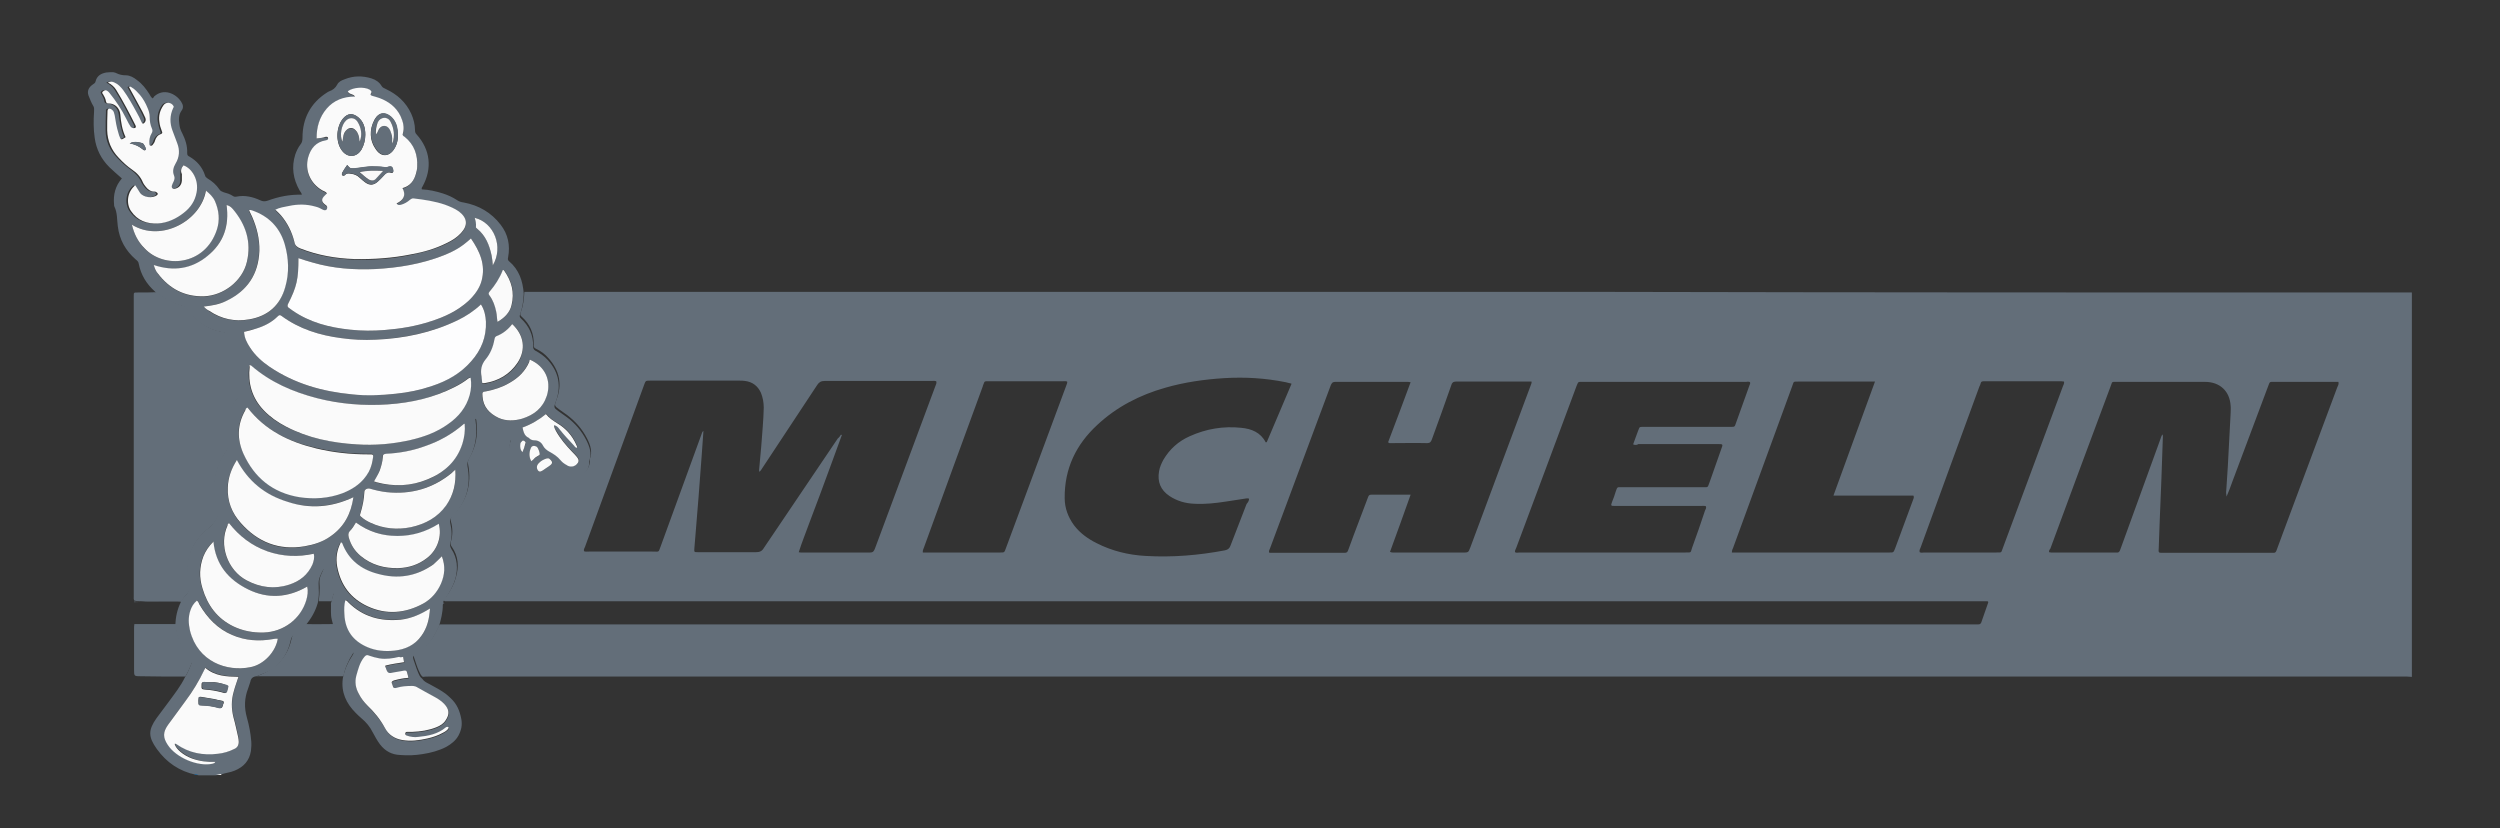 <?xml version="1.0" encoding="utf-8"?>
<!-- Generator: Adobe Illustrator 25.4.1, SVG Export Plug-In . SVG Version: 6.00 Build 0)  -->
<svg version="1.1" xmlns="http://www.w3.org/2000/svg" xmlns:xlink="http://www.w3.org/1999/xlink" x="0px" y="0px"
	 viewBox="0 0 800 265" style="enable-background:new 0 0 800 265;" xml:space="preserve">
<rect x="0" y="0" width="800" height="265" fill="#333333" stroke="none"/>
<style type="text/css">
	.st0{fill:#636E79;}
	.st1{fill:#FAFAFA;}
	.st2{fill:#0061AB;}
	.st3{fill:#FDFDFE;}
	.st4{display:none;}
	.st5{display:inline;}
</style>
<g id="MICHELIN">
	<path class="st0" d="M771.8,93.6c0,41,0,82,0,123c-0.5,0-1.1-0.1-1.6-0.1c-211,0-422.1,0-633.1,0c-0.6,0-1.2,0-1.8,0.1
		c-0.7-0.5-0.9-1.2-1.3-2c-0.6-1.3-1-2.8-1.5-4.2c-0.3-0.8,0-1.2,0.7-1.6c2.5-1.4,4.4-3.3,5.8-5.7c0.6-1.1,1.1-2.2,1.7-3.3
		c0.5,0,1,0,1.5,0c163.3,0,326.6,0,489.9,0c0.3,0,0.7,0,1,0c0.5,0,0.7-0.2,0.9-0.6c0.7-2.1,1.5-4.2,2.2-6.3c0.1-0.3,0-0.5-0.3-0.5
		c-0.5,0-1,0-1.5,0c-163.5,0-327,0-490.5,0c-0.3,0-0.7,0-1,0c-0.3,0-0.7,0.1-0.9-0.3c0-0.5,0.4-0.8,0.7-1.1c1.4-1.9,2.6-4,3.2-6.3
		c1-3.4,0.8-6.7-1.3-9.7c-0.4-0.5-0.5-1-0.3-1.7c0.6-2.1,0.6-4.3,0-6.4c-0.2-0.8-0.1-1.3,0.5-2c4.6-4.5,6.2-10,5-16.3
		c-0.2-0.8,0-1.4,0.4-2.1c1.6-2.8,2.5-5.8,2.4-9.1c0-1.3-0.1-2.6-0.3-4c0.6,0.2,0.8,0.7,1.1,1c1.6,1.7,3.5,2.7,5.7,3.3
		c1,0.3,2,0.3,3.1,0.5c1.1,0.2,1.9,1.2,1.4,2.3c-1.1,2.7-0.2,4.8,1.9,6.6c0.6,0.5,0.9,1.1,1.3,1.7c0.9,1.3,1.6,2.7,2.5,4
		c0.3,0.5,0.8,0.9,1.2,1.3c1.2,0.9,2.4,1.1,3.7,0.3c1.2-0.7,2.5-1.5,3.6-2.3c0.5-0.3,0.9-0.5,1.5-0.1c1.1,0.7,2.5,0.7,3.7,0.6
		c1.6-0.1,3.1-0.7,4.3-1.8c1-0.9,1.5-2.1,1.4-3.5c0-0.1,0-0.2,0-0.3c1-2.4,0.2-4.7-0.9-6.8c-1.5-2.9-3.6-5.3-6.2-7.3
		c-0.9-0.7-1.9-1.3-2.8-2c-1.4-1-1.4-1.2-0.8-2.8c2-5,1.1-9.5-2.5-13.5c-1.1-1.3-2.5-2.3-4-3c-0.6-0.3-0.8-0.6-0.7-1.3
		c0.1-3.6-1.2-6.6-3.9-9c-0.4-0.3-0.5-0.7-0.3-1.2c0.8-2.2,1.1-4.4,1.2-6.7c0.3,0,0.6,0,0.9,0c114.5,0,229.1,0,343.6,0
		C599,93.6,685.4,93.6,771.8,93.6z M269.1,139.1c0.1,0,0.2,0.1,0.3,0.1c-1.1,3.1-2.3,6.2-3.4,9.3c-1.2,3.2-2.3,6.3-3.5,9.5
		c-1.2,3.1-2.3,6.2-3.5,9.3c-1.1,3.1-2.4,6.2-3.4,9.4c0.3,0.1,0.5,0.1,0.6,0.1c7.4,0,14.9,0,22.3,0c1,0,1.2-0.6,1.5-1.3
		c6.4-17.3,12.9-34.6,19.3-51.9c0.2-0.5,0.5-1,0.3-1.6c-0.5-0.2-1-0.1-1.5-0.1c-11.4,0-22.8,0-34.2,0c-1.2,0-1.8,0.4-2.4,1.3
		c-5.8,8.8-11.7,17.7-17.5,26.5c-0.3,0.4-0.5,0.9-1,1.3c0-0.3-0.1-0.4-0.1-0.5c0.2-2.6,0.5-5.1,0.7-7.7c0.3-4.1,0.7-8.2,0.8-12.3
		c0-1.7-0.3-3.3-0.9-4.8c-1-2.2-2.7-3.5-5.1-3.8c-0.6-0.1-1.2-0.1-1.8-0.1c-9.5,0-19,0-28.5,0c-1.5,0-1.5,0-2,1.4
		c-6.3,17.3-12.6,34.5-18.9,51.8c-0.2,0.4-0.5,0.9-0.3,1.4c0.5,0.2,1.1,0.1,1.6,0.1c6.7,0,13.5,0,20.2,0c2.5,0,1.9,0.4,2.8-1.9
		c4.3-11.8,8.6-23.6,12.9-35.4c0.2-0.4,0.2-1,0.7-1.3c-0.2,2.8-0.4,5.6-0.6,8.4c-0.6,8.5-1.3,17-2,25.5c-0.1,1.2-0.2,2.4-0.3,3.6
		c-0.1,1.3-0.1,1.3,1.2,1.3c0.1,0,0.3,0,0.4,0c6,0,12.1,0,18.1,0c1.2,0,1.9-0.3,2.5-1.3c7.9-11.7,15.8-23.4,23.7-35.1
		C268.5,140,268.8,139.6,269.1,139.1z M655.7,176.7c0.2,0,0.4,0.1,0.6,0.1c6.9,0,13.9,0,20.8,0c0.1,0,0.2,0,0.3,0
		c0.5,0.1,0.8-0.2,1-0.7c0.1-0.3,0.2-0.6,0.3-0.8c4.2-11.6,8.4-23.2,12.6-34.7c0.2-0.5,0.3-1.1,0.7-1.6c0.2,0.5,0.1,0.9,0.1,1.3
		c-0.3,8.9-0.6,17.7-1,26.6c-0.1,2.8-0.2,5.5-0.3,8.3c-0.1,1.8-0.2,1.7,1.6,1.7c11.4,0,22.8,0,34.2,0c0.2,0,0.5,0,0.7,0
		c0.7,0.1,1-0.2,1.2-0.8c0.7-1.9,1.4-3.8,2.1-5.7c5.8-15.5,11.5-30.9,17.3-46.4c0.2-0.5,0.6-1,0.4-1.8c-0.4,0-0.9,0-1.3,0
		c-6.4,0-12.8,0-19.2,0c-1.7,0-1.4-0.1-2,1.4c-3.8,10.1-7.6,20.3-11.4,30.4c-0.6,1.7-1.2,3.3-1.9,4.9c-0.1-0.7-0.2-1.3-0.1-1.9
		c0.2-2.6,0.3-5.1,0.5-7.7c0.3-5.7,0.6-11.4,0.9-17c0-0.8,0.1-1.7,0-2.5c-0.3-4.7-3.5-7.6-8.2-7.6c-9.4,0-18.8,0-28.2,0
		c-1.8,0-1.4-0.2-2,1.4c-6.5,17.3-12.9,34.7-19.3,52C655.9,175.8,655.6,176.2,655.7,176.7z M451.4,158.3c-2.2,6.2-4.4,12.3-6.6,18.3
		c0.6,0.3,1.2,0.2,1.7,0.2c5,0,10,0,15,0c2.5,0,5,0,7.4,0c0.7,0,1.1-0.2,1.3-0.9c0.1-0.2,0.2-0.5,0.3-0.7
		c6.4-17.3,12.9-34.6,19.3-51.8c0.1-0.4,0.4-0.8,0.3-1.3c-0.2,0-0.5,0-0.7,0c-7.8,0-15.7,0-23.5,0c-0.9,0-1.3,0.4-1.5,1.2
		c-2,5.8-4.1,11.5-6.2,17.3c-0.3,0.8-0.6,1.2-1.5,1.2c-3.9-0.1-7.7,0-11.6,0c-0.3,0-0.6,0.1-0.9-0.3c2.4-6.3,4.8-12.7,7.2-19.2
		c-0.4,0-0.6-0.1-0.8-0.1c-7.8,0-15.6,0-23.3,0c-1,0-1.2,0.5-1.5,1.2c-6.5,17.4-12.9,34.7-19.4,52.1c-0.2,0.4-0.4,0.8-0.3,1.3
		c0.1,0,0.2,0.1,0.3,0.1c8,0,15.9,0,23.9,0c0.6,0,0.9-0.2,1.1-0.8c0.6-1.6,1.2-3.2,1.8-4.9c1.5-4,3-7.9,4.5-11.9
		c0.2-0.5,0.3-1,1.1-1C442.9,158.3,447,158.3,451.4,158.3z M522.6,142.2c0.5-1.4,1-2.8,1.5-4.1c0.7-1.6,0.2-1.5,2.2-1.5
		c9.2,0,18.3,0,27.5,0c1.3,0,1.3,0,1.7-1.2c1.4-4,2.9-8,4.3-12c0.1-0.4,0.4-0.7,0.2-1.1c-0.4-0.3-0.9-0.1-1.3-0.1
		c-17.4,0-34.9,0-52.3,0c-1.5,0-1.3-0.1-1.9,1.3c-6.4,17.3-12.9,34.6-19.3,51.8c-0.2,0.5-0.5,0.9-0.4,1.4c0.5,0.3,1,0.1,1.5,0.1
		c17.7,0,35.4,0,53.1,0c2,0,1.5,0.1,2.1-1.6c1.4-3.9,2.8-7.8,4.1-11.8c0.2-0.4,0.5-0.9,0.3-1.4c-0.5-0.2-1.1-0.1-1.6-0.1
		c-8.8,0-17.6,0-26.5,0c-0.3,0-0.6,0-0.9,0c-1.5,0-1.5,0-1-1.4c0.4-1,0.8-2,1.1-3.1c0.6-1.7,0.4-1.5,2.1-1.5c8.6,0,17.2,0,25.9,0
		c1.6,0,1.4,0.2,2-1.4c1.3-3.6,2.5-7.2,3.8-10.8c0.6-1.6,0.6-1.6-1.1-1.6c-8.5,0-16.9,0-25.4,0C523.8,142.4,523.3,142.5,522.6,142.2
		z M399.7,159.6c-0.3-0.2-0.6-0.1-0.9-0.1c-2.2,0.3-4.3,0.7-6.5,1c-3.3,0.5-6.7,0.9-10.1,0.7c-2.9-0.1-5.6-0.9-8-2.5
		c-2.8-1.9-3.9-4.5-3.3-7.9c0.2-1.3,0.8-2.6,1.4-3.7c2-3.4,4.8-5.9,8.4-7.5c5.3-2.4,10.8-3.3,16.5-2.7c3.3,0.3,6.2,1.5,7.8,4.6
		c0.1,0.1,0.2,0.1,0.4-0.1c2.6-6.1,5.2-12.3,7.9-18.6c-0.3-0.1-0.5-0.2-0.7-0.2c-0.4-0.1-0.8-0.2-1.2-0.3c-6.5-1.3-13-1.7-19.6-1.3
		c-6.4,0.4-12.8,1.3-19,3.1c-8.1,2.3-15.5,6.1-21.7,11.9c-6.8,6.3-10.5,14-10.4,23.4c0,3.2,1.1,6.1,3,8.7c1.9,2.5,4.4,4.3,7.2,5.7
		c4.9,2.5,10.2,3.8,15.7,4.1c8.5,0.5,17-0.2,25.4-1.8c1-0.2,1.5-0.7,1.8-1.6c1.7-4.4,3.4-8.8,5.1-13.2
		C399.4,160.7,399.7,160.2,399.7,159.6z M554.2,176.8c0.4,0,0.7,0,1,0c16.5,0,33,0,49.5,0c1.2,0,1.2,0,1.7-1.2
		c1.9-5.2,3.9-10.5,5.8-15.7c0.1-0.4,0.4-0.7,0.1-1.3c-8.4,0-16.9,0-25.6,0c4.5-12.3,8.8-24.3,13.3-36.5c-0.7,0-1.2,0-1.7,0
		c-7.6,0-15.2,0-22.7,0c-1.9,0-1.5-0.1-2.1,1.5c-6.3,17.2-12.6,34.5-18.9,51.7C554.4,175.7,554.2,176.1,554.2,176.8z M614.3,176.7
		c0.5,0.3,1,0.1,1.4,0.1c7.7,0,15.5,0,23.2,0c1.8,0,1.4,0.1,2-1.4c6.4-17.2,12.8-34.5,19.2-51.7c0.2-0.5,0.5-1,0.4-1.6
		c-0.3,0-0.6-0.1-0.9-0.1c-8.1,0-16.2,0-24.4,0c-0.1,0-0.3,0-0.4,0c-0.5,0-0.9,0.1-1,0.7c-0.1,0.3-0.2,0.7-0.4,1
		c-6.3,17.2-12.6,34.4-18.8,51.5C614.4,175.7,614.1,176.1,614.3,176.7z M295.3,176.8c0.3,0,0.6,0,0.8,0c8,0,16,0,24.1,0
		c1.2,0,1.2,0,1.7-1.4c6.4-17.3,12.9-34.7,19.3-52c0.1-0.4,0.4-0.8,0.3-1.3c-0.5-0.2-1-0.1-1.4-0.1c-7.8,0-15.7,0-23.5,0
		c-1.9,0-1.4-0.1-2.1,1.5c0,0,0,0.1,0,0.1c-6.3,17.2-12.6,34.4-18.8,51.5C295.5,175.7,295.2,176.1,295.3,176.8z"/>
	<path class="st0" d="M82.1,216.4c-1.1,0.1-1.8,0.6-2,1.8c-0.2,0.7-0.5,1.4-0.7,2.1c-1.2,3.1-1.3,6.1-0.4,9.3c0.7,2.5,1.2,5,1.4,7.6
		c0.1,1,0,2.1-0.1,3.1c-0.5,3.1-2.3,5.1-5.2,6.3c-1.4,0.6-2.9,0.7-4.3,1.2c-0.6-0.1-1.2,0.3-1.8,0.3c-1.8,0-3.6,0-5.4,0
		c-0.3-0.1-0.7-0.1-1-0.2c-5.2-1.1-9.3-3.9-12.4-8.2c-2.8-3.9-2.8-6.1-0.1-9.9c1.2-1.7,2.6-3.4,3.8-5.1c1.9-2.6,3.9-5.1,5.3-8
		c0.9-1.4,1.5-3,2.1-4.5c0.2-0.6,0.1-1-0.3-1.4c-3-3-4.5-6.6-4.9-10.8c0.1-2.5,0.6-5,1.8-7.4c-1.5,0-2.9,0-4.2,0
		c-3.6,0-7.2-0.1-10.8,0.1c0-0.1,0-0.1,0-0.2c1.2,0.2,2.4,0.1,3.5,0.1c3.4,0,6.8,0,10.2,0c0.5,0,1.1,0.1,1.5-0.5
		c0.7-1.2,2-2.1,2.4-3.3c0.5-1.2-0.3-2.7-0.5-4c-0.8-6.4,1.5-11.5,6.3-15.5c1.3-1,2.3-2.1,2.9-3.6c0-0.1,0.1-0.2,0.1-0.3
		c0.6-0.7,0.4-1.4,0.2-2.2c-2.1-6.7-1.3-13.1,2.8-18.9c0.4-0.5,0.5-1,0.3-1.6c-0.5-2-0.7-4-0.5-6c0.3-3.4,1.4-6.5,3.7-9.2
		c0.3-0.3,0.4-0.6,0.2-1.1c-1.3-4-1.2-8-0.3-12c0.1-0.5,0-0.9-0.3-1.4c-0.7-1.2-1.5-2.5-1.6-3.9c-0.2-1.7-0.9-2.5-2.8-2.8
		c-4.6-0.8-8.3-3.4-11.1-7.1c-0.4-0.5-0.6-1-1.3-1.2c-3.2-0.7-6-2.4-8.7-4.4c-0.1-0.1-0.2-0.2-0.3-0.3c-2.7-2.4-4.5-5.3-5.2-8.9
		c-0.1-0.7-0.5-1-1-1.4c-3.2-2.8-5.2-6.3-5.7-10.6c-0.3-2.1-0.1-4.3-1.1-6.3c-0.1-0.2-0.1-0.5-0.1-0.7c-0.3-3.1,0.4-5.9,2.5-8.3
		c-1.4-1.2-2.7-2.4-4-3.6c-2.6-2.6-4.2-5.7-4.7-9.4c-0.4-2.8-0.4-5.6-0.2-8.4c0-0.6,0.1-1.2-0.2-1.7c-0.7-1.1-1.1-2.3-1.6-3.5
		c-0.5-1.5,0.2-2.6,1.3-3.4c0.4-0.3,0.9-0.5,1-1.1c0.4-1.7,1.7-2.5,3.4-2.8c0.7-0.1,1.5-0.1,2.2-0.1c0.3,0.1,0.7,0.1,1,0.3
		c1,0.5,2,0.7,3.1,0.7c1.3,0,2.5,0.7,3.5,1.5c1.7,1.2,2.9,2.8,4,4.5c0.3,0.4,0.4,1,1.1,1.4c0.2-0.2,0.3-0.5,0.5-0.7
		c1.4-1.2,3-1.6,4.8-1.1c1.6,0.5,2.9,1.5,3.8,2.9c0.6,0.9,0.8,1.9,0.1,2.8c-1,1.4-0.9,2.9-0.7,4.4c0.1,1,0.4,1.9,0.9,2.8
		c1,2,1.7,4.1,1.6,6.4c0,0.6,0.2,0.9,0.7,1.1c2.4,1.4,4.1,3.3,5,6c0.1,0.5,0.4,0.7,0.8,1c1.5,0.9,2.8,2,3.8,3.5
		c0.3,0.5,0.8,0.7,1.3,0.9c1.1,0.3,2.1,0.6,3,1.2c0.4,0.3,0.8,0.3,1.3,0.2c2.6-0.5,5.1,0.1,7.5,1.2c0.8,0.4,1.5,0.4,2.4,0.1
		c3.5-1.3,7.1-2,10.9-1.9c-0.1-0.6-0.5-0.9-0.7-1.3c-2.1-3.7-2.7-7.5-1.4-11.6c0.4-1.1,0.9-2.2,1.6-3.1c0.6-0.7,0.7-1.4,0.7-2.3
		c0-6.1,2.6-11,7.7-14.3c0.3-0.2,0.6-0.4,0.9-0.5c1.1-0.4,1.9-1,2.5-2.1c0.4-0.9,1.4-1.4,2.3-1.7c2.9-1.2,5.8-1.2,8.7-0.3
		c1.3,0.4,2.5,1.2,3.2,2.4c0.3,0.6,0.9,0.7,1.4,1c3.6,1.7,6.4,4.2,8.1,7.9c0.7,1.6,1.2,3.4,1.2,5.2c0,0.6,0.1,1,0.5,1.4
		c4.4,4.9,5.1,10.9,1.9,16.7c-0.1,0.2-0.4,0.4-0.2,0.9c2.3,0.1,4.5,0.6,6.7,1.3c1.6,0.5,3.1,1.2,4.5,2.1c0.7,0.5,1.4,0.7,2.2,0.8
		c4.8,0.9,8.8,3.2,11.8,7.1c2.4,3.1,3.1,6.6,2.4,10.4c-0.1,0.5-0.2,0.9,0.3,1.3c3.2,2.7,4.4,6.3,4.7,10.4c-0.1,2.3-0.4,4.5-1.2,6.7
		c-0.2,0.5-0.1,0.8,0.3,1.2c2.6,2.4,4,5.4,3.9,9c0,0.6,0.2,1,0.7,1.3c1.5,0.8,2.9,1.8,4,3c3.6,4,4.4,8.5,2.5,13.5
		c-0.6,1.6-0.6,1.8,0.8,2.8c0.9,0.7,1.9,1.3,2.8,2c2.6,1.9,4.7,4.4,6.2,7.3c1.1,2.2,1.9,4.4,0.9,6.8c0,0.1,0,0.2,0,0.3
		c0.1,1.4-0.4,2.5-1.4,3.5c-1.2,1.1-2.7,1.7-4.3,1.8c-1.3,0.1-2.6,0.1-3.7-0.6c-0.6-0.4-1-0.2-1.5,0.1c-1.2,0.8-2.4,1.6-3.6,2.3
		c-1.3,0.8-2.6,0.6-3.7-0.3c-0.5-0.4-0.9-0.8-1.2-1.3c-0.8-1.3-1.6-2.7-2.5-4c-0.4-0.6-0.7-1.2-1.3-1.7c-2.1-1.8-3-3.9-1.9-6.6
		c0.4-1.1-0.3-2.1-1.4-2.3c-1-0.2-2.1-0.2-3.1-0.5c-2.2-0.6-4.1-1.6-5.7-3.3c-0.3-0.3-0.5-0.8-1.1-1c0.2,1.4,0.3,2.7,0.3,4
		c0,3.2-0.8,6.3-2.4,9.1c-0.4,0.7-0.5,1.2-0.4,2.1c1.2,6.3-0.4,11.8-5,16.3c-0.6,0.6-0.7,1.2-0.5,2c0.5,2.1,0.6,4.3,0,6.4
		c-0.2,0.6,0,1.1,0.3,1.7c2,3,2.2,6.3,1.3,9.7c-0.7,2.3-1.9,4.4-3.2,6.3c-0.2,0.4-0.6,0.6-0.7,1.1c0.2,0.4,0.6,0.3,0.9,0.3
		c0.3,0,0.7,0,1,0c163.5,0,327,0,490.5,0c0.5,0,1,0,1.5,0c-0.5,0-1,0-1.5,0c-163.5,0-327,0-490.5,0c-0.4,0-0.9,0-1.3,0
		c-0.4,0-0.7,0.1-0.7,0.6c0,2.4-0.6,4.6-1.2,6.8c-0.6,1.1-1,2.2-1.7,3.3c-1.4,2.4-3.4,4.4-5.8,5.7c-0.7,0.4-1,0.8-0.7,1.6
		c0.5,1.4,0.9,2.8,1.5,4.2c0.3,0.7,0.6,1.5,1.3,2c0.6,0.9,1.5,1.3,2.3,1.7c1.8,1,3.6,1.9,5.2,3.1c0.6,0.5,1.1,0.9,1.7,1.5
		c1.9,1.8,2.8,3.9,3.3,6.5c0.4,2,0,3.7-0.9,5.4c-0.9,1.6-2.3,2.7-3.9,3.6c-2.3,1.2-4.9,1.9-7.5,2.3c-2.4,0.4-4.8,0.5-7.2,0.3
		c-2.7-0.1-4.8-1.2-6.5-3.4c-0.9-1.2-1.6-2.5-2.3-3.8c-0.9-1.8-2.1-3.3-3.7-4.6c-0.6-0.5-1.2-1.1-1.8-1.7c-3-3-4.7-6.6-4.1-11
		c0.5-2.7,1.6-5.2,3.1-7.4c0.3-0.5,0.5-0.8-0.1-1.2c-2.8-2.1-4.7-4.8-6-8.1c-0.2-0.7-0.3-1.3-0.5-2c-0.5-1.8-0.2-3.6-0.3-5.4
		c0.4-0.8,0.3-1.8,0.7-2.6c0.4-0.9,0.2-1.7-0.3-2.5c-1.2-1.8-2.4-3.6-2.6-5.8c-0.4,0.3-0.4,0.6-0.6,0.8c-1.2,2.6-1.2,2.6-1.1,5.6
		c0.1,1.5,0,2.9-0.3,4.4c-0.8,2.8-2.2,5.2-4.1,7.4c-1.1,0.9-2,1.9-3.2,2.6c-0.9,0.5-1.2,1.2-1.4,2.1c-0.8,3.8-2.7,6.8-5.8,9.2
		C85.9,214.9,84,215.7,82.1,216.4z M101.3,44.3c1.1-0.1,1.9-0.2,2.8-0.3c0.4,0,0.8,0,0.9,0.5c0,0.4-0.3,0.6-0.7,0.6
		c-3.2,0.5-4.9,2.5-5.7,5.5c-1.1,4.1,0.7,8.3,4.5,10.5c0.5,0.3,1.1,0.4,1.5,1c-0.1,0.1-0.2,0.2-0.3,0.3c-0.1,0.1-0.2,0.2-0.3,0.3
		c-1.2,1.2-1.2,2.1,0.2,3.1c0.3,0.2,0.6,0.4,0.5,0.8c0,0.7-0.6,1.1-1.4,0.7c-0.8-0.4-1.6-0.8-2.4-1c-2.8-0.8-5.6-0.7-8.4-0.2
		c-1.5,0.3-2.9,0.6-4.4,1.2c0.7,0.7,1.2,1.2,1.8,1.8c2.1,2.5,3.5,5.4,4.3,8.5c0.3,1.2,0.9,1.7,1.9,2.1c5.6,2.2,11.4,3.2,17.4,3.4
		c6.1,0.2,12.1-0.3,18-1.5c3.9-0.8,7.8-1.8,11.4-3.6c1.7-0.8,3.3-1.8,4.6-3.2c2.3-2.5,2.1-4.9-0.6-6.9c-1.4-1-2.9-1.7-4.5-2.2
		c-3.2-1.1-6.6-1.6-10-2c-0.6-0.1-0.9,0.2-1.3,0.5c-0.8,0.7-1.7,1.2-2.7,1.5c-0.5,0.1-1,0.4-1.5-0.4c2-1.1,3.2-2.6,1.9-4.9
		c2.4-0.7,3.6-2.5,4.3-4.6c0.2-0.7,0.4-1.4,0.4-2.2c0.2-3.8-0.9-7.1-4-9.6c-0.3-0.3-0.8-0.4-0.6-1c0.6-2,0.1-3.8-0.7-5.6
		c-1.4-2.9-3.8-4.6-6.7-5.8c-0.7-0.3-1.5-0.5-2.3-0.7c-0.4-0.1-0.8-0.3-0.5-0.8c0.4-0.6,0-0.9-0.4-1.2c-1.7-1.1-5.3-0.8-7,0.5
		c0.3,1,1.7,0.7,2.3,1.7c-3.7,0-6.7,1.2-9.1,3.9C102.3,37.5,101.4,40.6,101.3,44.3z M78.1,106.2c0.2,1.9,0.9,3.5,1.9,5
		c1.6,2.5,3.8,4.5,6.3,6.2c7.9,5.4,16.9,7.9,26.4,8.8c4.6,0.4,9.3,0.3,13.9-0.2c4-0.4,7.9-1.2,11.7-2.5c4.8-1.7,9.1-4.1,12.5-7.9
		c3.2-3.6,4.9-7.9,4.7-12.7c-0.1-1.9-0.5-3.8-1.6-5.5c-2.3,2.2-4.8,3.8-7.5,5.1c-8.3,4-17.1,5.7-26.2,6.2c-3.7,0.2-7.3,0-11-0.5
		c-6.9-0.9-13.4-2.9-19.1-7.1c-0.5-0.4-0.8-0.3-1.2,0.1c-2,2-4.4,3.3-7.1,4C80.6,105.5,79.4,105.8,78.1,106.2z M150.7,76.3
		c-3,2.7-4.9,3.9-8.7,5.4c-7.1,2.8-14.4,4-22,4.4c-6.8,0.3-13.4-0.2-20-2.1c-1.5-0.4-3-0.9-4.5-1.4c0,6.7-0.5,9.1-3.4,14.8
		c-0.3,0.5-0.2,0.8,0.3,1.1c0.4,0.2,0.7,0.5,1.1,0.8c5.6,3.9,11.9,5.5,18.6,6.2c3.6,0.4,7.3,0.4,11,0.1c5-0.4,10-1.2,14.8-2.8
		c4.4-1.4,8.6-3.3,12-6.5c1.9-1.8,3.4-3.8,4.2-6.4C155.5,84.7,153.5,80.4,150.7,76.3z M80,116.8c-0.2,0.1-0.3,0.3-0.3,0.5
		c-0.6,5.4,0.8,10.1,4.5,14c2.1,2.2,4.5,3.9,7.1,5.2c7.1,3.6,14.7,5.1,22.5,5.7c5.9,0.4,11.7-0.1,17.4-1.4c4.3-1,8.4-2.5,12-5.1
		c3.3-2.4,5.8-5.3,6.9-9.3c0.5-1.8,0.7-3.6,0.3-5.5c-0.3-0.1-0.5,0-0.7,0.2c-1.4,1.1-2.9,2-4.5,2.8c-6.7,3.5-13.9,5.1-21.3,5.5
		c-7.6,0.5-15.2-0.1-22.7-2c-7.7-2-14.9-5.1-21-10.4C80.3,116.9,80.1,116.9,80,116.8z M58.7,52.9c-0.8,0.8-1,1.8-1,2.8
		c0,0.7,0,1.4,0,2.1c0,1.3-0.8,2.3-2.2,2.6c-0.7,0.1-1.2-0.3-1-1c0.1-0.4,0.3-0.8,0.5-1.2c0.3-0.7,0.5-1.4,0.2-2
		c-0.6-1.4-0.2-2.7,0.5-3.9c1.2-2.1,1.4-4.3,0.5-6.5c-0.5-1.3-1-2.7-1.5-4c-0.8-2.4-0.9-4.8,0.2-7.2c0.1-0.2,0.3-0.4,0.1-0.7
		c-0.7-1.3-2.4-1.4-3.2-0.2c-1.1,1.6-1.6,3.4-1.3,5.3c0.2,1,0.4,2,0.8,3c0.2,0.4,0.2,0.7-0.3,0.9c-1,0.4-1.6,1.2-1.9,2.1
		c-0.1,0.5-0.4,0.9-0.7,1.3c-0.2,0.3-0.4,0.4-0.8,0.3c-0.3-0.1-0.3-0.4-0.3-0.6c-0.1-1.2,0.1-2.3,0.7-3.3c0.3-0.6,0.4-1,0.1-1.6
		c-0.5-1.1-0.7-2.4-0.7-3.6c0-1.1-0.3-2-0.7-3c-0.7-1.4-1.5-2.8-2.4-4.1c-0.7-0.9-1.5-1.8-2.6-2.4c-0.3-0.2-0.5-0.5-0.9-0.1
		c1.5,2.6,2.9,5.3,4.3,7.9c0.3,0.6,0.6,1.2,0.9,1.9c0.2,0.5,0.2,1.1-0.2,1.5c-0.4,0.5-0.7,0.5-1-0.1c-0.6-1-1.1-2.1-1.6-3.2
		c-1.3-2.5-2.6-4.9-4.3-7.1c-0.7-1-1.6-1.9-2.8-2.4c-0.6-0.3-1.2-0.4-2.1,0c1.2,0.7,2.1,1.4,2.7,2.4c2.3,3.6,4.2,7.4,6.1,11.2
		c0.3,0.7,0,1.1-0.7,1c-0.5,0-0.8-0.4-1-0.8c-0.4-0.7-0.8-1.5-1.2-2.2c-1.5-3-3.4-5.7-5.4-8.3c-0.2-0.3-0.5-0.5-0.8-0.7
		c-0.5-0.3-1-0.1-1.3,0.3c-0.4,0.3,0,0.6,0.1,0.9c0.4,0.7,0.8,1.4,0.9,2.2c0.1,0.6,0.3,0.6,0.9,0.7c2,0.1,3.5,1.6,3.7,3.5
		c0.3,2.5,0.7,5,1.7,7.3c-1.6,1-1.6,1-2.1-0.6c-0.1-0.2-0.1-0.5-0.2-0.7c-0.5-1.9-0.9-3.8-1.2-5.7c-0.1-0.6-0.2-1.3-0.8-1.7
		c-0.3-0.2-0.6-0.5-1.1-0.4c-0.5,0.2-0.4,0.6-0.4,1c-0.1,2-0.1,4-0.1,5.9c0,3.4,1.3,6.3,3.7,8.8c1.3,1.4,2.8,2.7,4.3,3.8
		c1.5,1.1,2.7,2.3,3.4,4c0.2,0.5,0.6,0.9,0.9,1.4c0.7,0.9,1.6,1.7,2.8,1.6c0.4,0,0.7,0.1,0.9,0.4c0.2,0.3,0.3,0.4,0,0.7
		c-1.4,1.2-4.5,0.8-5.5-0.7c-0.5-0.8-1-1.6-1.5-2.4c-2.6,1.9-3,5.8-1.4,8.2c2.1,3.1,5.2,4.2,8.7,4c3.1-0.2,5.8-1.5,8.2-3.4
		c2.1-1.7,3.6-3.8,4.1-6.5C63.7,57.5,61.4,53.8,58.7,52.9z M79.2,130.4c-0.4,0.2-0.5,0.5-0.7,0.7c-2.7,4.5-2.8,9.3-0.6,13.9
		c3.5,7.7,9.5,12.5,17.9,13.9c4.7,0.8,9.4,0.5,13.9-1.3c3.5-1.3,6.4-3.4,8.3-6.8c0.8-1.5,1.3-3.1,1.4-4.8c0.1-0.6-0.1-0.8-0.7-0.8
		c-0.3,0-0.7,0-1,0c-5.6,0-11.1-0.6-16.5-1.9C92.5,141.4,84.8,137.7,79.2,130.4z M113.1,159.1c-7,3.2-14,3.7-21.1,1.6
		c-7.2-2.2-12.7-6.6-16.3-13.4c-1.7,2.8-2.8,5.7-2.9,8.8c-0.1,4.4,1.4,8.2,4.2,11.4c5.5,6.1,12.2,8.9,20.4,7.4
		c3-0.5,5.8-1.5,8.3-3.2C110.1,168.7,112.3,164.5,113.1,159.1z M129,210.2c-0.4,0.1-0.8,0.1-1.2,0.2c-2,0.5-4.1,0.8-6.2,0.5
		c-1.2-0.2-2.3-0.5-3.4-0.9c-0.6-0.2-1-0.1-1.5,0.4c-1.5,1.8-2,3.9-2.6,6.1c-0.5,2-0.2,3.9,0.8,5.7c0.8,1.4,1.7,2.7,2.8,3.8
		c2.2,2.2,4.1,4.5,5.6,7.2c1.1,2.1,3.1,3.4,5.5,3.8c2.7,0.5,5.4,0.1,8.1-0.5c1.8-0.4,3.5-1,5.1-1.9c0.6-0.4,1.2-0.7,1.6-1.3
		c0.1-0.1,0.1-0.3,0-0.4c-0.1-0.1-0.3-0.1-0.4-0.1c-0.2,0-0.4,0.1-0.5,0.2c-2.6,2-5.6,2.7-8.7,3c-1.2,0.1-2.5-0.1-3.7-0.4
		c-0.4-0.1-0.6-0.4-0.5-0.8c0.1-0.4,0.4-0.4,0.7-0.4c0.5,0,1,0,1.5,0c2.7-0.1,5.3-0.5,7.8-1.5c1.2-0.5,2.2-1.2,2.9-2.2
		c1.3-1.9,1.2-3.5-0.4-5.2c-1.1-1.1-2.4-1.9-3.7-2.6c-1.6-0.9-3.2-1.6-4.7-2.6c-0.6-0.4-1.2-0.6-1.9-0.6c-1.7,0-3.4,0.1-5,0.6
		c-0.6,0.2-1.1,0.1-1.2-0.6c0-0.2-0.1-0.4-0.2-0.6c-0.4-0.8-0.1-1,0.7-1.2c1.5-0.4,2.9-0.7,4.5-0.8c-0.2-0.6-0.3-1.1-0.4-1.6
		c-0.1-0.6-0.4-0.8-1-0.7c-1,0.2-2,0.3-2.9,0.5c-2.4,0.5-2.4,0.5-3.1-1.8c0-0.1,0-0.2,0-0.3c1.9-0.6,3.9-0.8,6-1.1
		C129.2,211.3,129.1,210.8,129,210.2z M98.3,187.7c-6.3,3.6-12.6,4-19,0.9c-6.3-3.1-10.4-7.9-11.1-15.3c-1.5,1.5-2.5,3-3.2,4.7
		c-1.4,3.4-1.4,6.8-0.3,10.3c1.6,5.3,4.7,9.6,9.8,12.1c3.1,1.5,6.4,2.1,9.8,2c6.3-0.1,11.8-4.2,13.6-10.3
		C98.4,190.7,98.7,189.3,98.3,187.7z M68.9,243.8c-2.6,0.1-5-0.2-7.4-1.2c-2.7-1.1-5.2-3.1-5.5-4.6c0,0,0.1-0.1,0.1-0.1
		c0.1,0,0.3,0.1,0.4,0.1c4,2.9,8.5,3.7,13.4,3.1c1.8-0.2,3.5-0.7,5.1-1.5c1-0.5,1.5-1.3,1.5-2.3c0-0.5-0.1-1.1-0.2-1.6
		c-0.5-2.1-0.9-4.3-1.5-6.3c-0.8-2.7-0.7-5.4,0.1-8.2c0.4-1.6,1-3.1,1.5-4.7c-3.8-0.1-7.5-0.3-10.6-2.9c-0.1,0.2-0.3,0.4-0.3,0.6
		c-1.7,3.6-3.8,6.9-6.1,10.1c-1.9,2.5-3.7,5-5.5,7.5c-1.7,2.4-1.7,4.1-0.1,6.5c2.7,4.1,9.6,7,14.3,6
		C68.3,244.3,68.7,244.3,68.9,243.8z M141.4,178c-1,1-1.8,1.9-2.9,2.7c-5.5,3.9-11.5,4.8-17.9,3c-5.3-1.5-9.3-4.6-11.3-9.8
		c0-0.1-0.2-0.2-0.4-0.3c-1.3,2.5-1.7,5.1-1.2,7.8c1.1,5.9,4.3,10.2,9.7,12.7c6,2.8,12.1,2.3,17.9-0.9c2.6-1.4,4.4-3.6,5.6-6.3
		C142.2,184,142.6,181.1,141.4,178z M65.2,98.1c0.6,0.7,1.1,1.1,1.7,1.5c3.9,2.6,8.1,3.4,12.7,2.7c6.1-1,10-4.5,11.6-10.4
		c1.3-4.6,1.1-9.2-0.2-13.7c-1.6-5.4-5.2-9-10.5-10.8c-0.3-0.1-0.6-0.2-0.9,0c0.3,0.7,0.7,1.4,1,2.1c1.5,3.5,2.5,7.1,2.3,10.9
		c-0.3,7.5-3.9,12.8-10.6,16C70.2,97.3,67.9,97.8,65.2,98.1z M72.5,65.6c0.9,6.6-1,12.2-6.1,16.4c-5.1,4.2-10.9,5-17.2,2.9
		c0.3,1.1,0.8,1.9,1.3,2.7c3.7,4.9,8.6,7.5,14.8,7.3c6.2-0.2,12.3-5,13.7-11c1.5-6.3-0.4-11.9-4.4-16.8
		C74.1,66.4,73.6,65.8,72.5,65.6z M145.7,150.3c-0.6,0.5-0.9,0.8-1.3,1.1c-6,4.9-13,6.9-20.7,6.1c-1.8-0.2-3.6-0.6-5.3-1.1
		c-0.9-0.3-1.8,0.2-1.9,1c-0.1,2.4-0.6,4.7-1.3,7c-0.1,0.5,0,0.7,0.3,1c0.9,0.7,1.9,1.4,3,1.9c4.1,1.9,8.5,2.3,12.9,1.4
		c4.6-0.9,8.5-3.1,11.3-7C145.2,158.4,146,154.6,145.7,150.3z M73.3,167.4c-0.4,0.2-0.5,0.5-0.6,0.8c-2.8,6.1,0,14.2,6.1,17.5
		c4.3,2.3,8.9,2.8,13.6,1.4c3.4-1,6.1-3.1,7.5-6.5c0.5-1,0.7-2.1,0.4-3.4c-5.1,1.1-10.1,0.9-14.9-0.8
		C80.5,174.6,76.6,171.6,73.3,167.4z M42.2,71.9c0.7,2.9,1.9,5.4,3.9,7.5c6.3,6.7,19.4,5.7,23.2-5.9c1-3.1,0.8-6.1-0.6-9.1
		C68.1,63,67,62.1,65.8,61C64.3,70.6,51.5,77.7,42.2,71.9z M88.9,204.4c-0.6-0.1-1,0-1.4,0.1c-4.5,0.8-8.9,0.5-13.1-1.3
		c-4.7-2-8-5.5-10.5-9.8c-0.2-0.4-0.4-0.9-0.8-1.2c-1.1,0.9-1.7,2-2.1,3.2c-0.7,2.1-0.6,4.3-0.1,6.4c2.5,10.1,11.8,13.2,19.3,11.7
		C84.4,212.6,88.2,208.6,88.9,204.4z M113.9,167.2c-0.7,1-1.3,2-2,2.9c-0.6,0.7-0.6,1.3-0.3,2c0.7,2.3,1.9,4.3,3.8,5.9
		c3.5,2.9,7.5,4,12,3.9c3.4-0.1,6.5-1.1,9.2-3.2c3.4-2.7,5-7,3.8-11c-4,2.6-8.4,3.9-13.2,3.9C122.4,171.5,118,170.2,113.9,167.2z
		 M119.7,154c0.1,0.1,0.2,0.2,0.2,0.2c0.1,0.1,0.3,0.1,0.4,0.2c5.6,1.4,11.1,1.2,16.4-0.9c5.4-2.2,9.3-5.9,11.2-11.5
		c0.6-2,0.9-4.1,0.7-6.2c-0.1,0-0.2-0.1-0.2-0.1c-0.2,0.1-0.3,0.2-0.5,0.4c-3.5,3-7.5,5.2-11.8,6.7c-4.1,1.4-8.3,2.3-12.6,2.5
		c-0.8,0-1.1,0.2-1.1,1.1c0,1.5-0.4,2.9-1,4.3C121,151.8,120.3,152.9,119.7,154z M137.6,194.7c-3,2-6,3.2-9.3,3.5
		c-6.4,0.6-12.1-0.9-16.8-5.6c-0.3-0.3-0.4-0.7-0.9-0.6c-0.4,1.5-0.4,2.9-0.3,4.4c0.2,5.1,2.7,8.6,7.4,10.6c2.7,1.2,5.6,1.4,8.6,1.1
		c3.5-0.4,6.6-1.8,8.7-4.8C136.7,200.8,137.4,198,137.6,194.7z M169.6,115.1c-0.2,0.2-0.3,0.4-0.3,0.6c-1.3,3.1-3.6,5.3-6.5,6.9
		c-2.2,1.3-4.7,2.1-7.2,2.6c-1.3,0.3-1.4,0.3-1.3,1.6c0.2,3.4,2.2,5.5,5.1,6.9c2.4,1.1,5,1.1,7.5,0.3c3.9-1.1,6.8-3.4,8-7.4
		C176.5,121.8,174.4,117.2,169.6,115.1z M163.9,103.7c-1.3,1.8-3,3.1-5,4.1c-0.5,0.2-0.6,0.6-0.6,1.1c-0.4,2.3-1.3,4.5-2.8,6.3
		c-1.4,1.7-1.7,3.4-1.3,5.5c0.1,0.7,0.1,1.4,0.2,2c0.3,0.2,0.5,0.2,0.8,0.1c4.4-0.8,8-2.8,10.5-6.5
		C168.4,111.9,167.8,107.1,163.9,103.7z M167.2,136.8c0.3,1.4,0.7,2.7,2.1,3.2c0,0,0.1,0.1,0.1,0.1c0.4,0.5,1,0.7,1.7,0.7
		c1.2,0,2.2,0.6,2.7,1.6c0.5,1,1.3,1.6,2.2,2.1c1.3,0.7,2.4,1.5,3.4,2.6c0.5,0.7,1.2,1.2,2,1.6c0.5,0.2,1,0.5,1.5,0.5
		c1,0,1.7-0.5,2.2-1.3c0.4-0.7,0-1.3-0.5-1.9c-0.4-0.5-0.9-1-1.4-1.5c-2-2-3.8-4.2-5.2-6.7c-0.3-0.5-0.7-1-0.6-1.8
		c0.9,0,1.3,0.6,1.7,1.2c1.4,1.9,3,3.6,4.6,5.2c0.3,0.3,0.5,0.7,1,0.8c0-0.1,0.1-0.2,0.1-0.3c-0.1-0.2-0.2-0.5-0.3-0.7
		c-1.3-2.9-3.3-5.2-6-6.8c-1.4-0.8-2.7-1.7-3.7-3C172.4,134.4,170,135.8,167.2,136.8z M159.2,103c2.3-1.2,4-3.1,4.6-5.4
		c1-4,0-7.6-2.3-10.9c-0.1-0.2-0.3-0.3-0.5-0.3c-1,2.6-2.5,4.9-4.3,7c-0.4,0.4-0.3,0.7,0,1.1c1.1,1.6,1.8,3.4,2.2,5.3
		C159,100.8,159,101.8,159.2,103z M151.9,69.7c0.3,0.9,0.6,1.8,0.4,2.8c-0.1,0.4,0.2,0.5,0.4,0.7c2.7,2.2,4,5.2,4.6,8.5
		c0.2,1,0.3,2,0.4,3.2C161.1,79.1,158.1,71.2,151.9,69.7z M171.8,149.5c0,0.5,0.2,1,0.6,1.3c0.4,0.3,0.8,0,1.2-0.2
		c0.7-0.5,1.5-1,2.2-1.5c1.2-0.8,1.2-1.4,0-2.3c-0.3-0.2-0.6-0.3-0.9-0.1c-0.9,0.3-1.7,0.8-2.4,1.4
		C172.1,148.5,171.8,148.9,171.8,149.5z M170,147.6c0.5-0.4,0.8-0.7,1.2-1c0.4-0.3,0.7-0.5,1.1-0.7c0.2-0.1,0.3-0.2,0.4-0.4
		c0.1-0.5-0.5-2.1-0.9-2.4c-0.8-0.5-1.6-0.5-1.9,0.3C169.4,144.7,169.2,146.1,170,147.6z M167.2,144.7c0.4-1,0.7-1.8,1-2.7
		c0.1-0.3,0-0.6-0.2-0.8c-0.3-0.2-0.6-0.2-0.8-0.1c-0.4,0.2-0.6,0.5-0.6,1C166.4,143,166.4,143.9,167.2,144.7z"/>
	<path class="st1" d="M69,248c0.6,0,1.2-0.4,1.8-0.3c0,0.1,0,0.2,0,0.3C70.2,248,69.6,248,69,248z"/>
	<path class="st2" d="M62.1,248c0.2-0.1,0.3-0.1,0.5-0.2c0.3,0.1,0.7,0.1,1,0.2C63.1,248,62.6,248,62.1,248z"/>
	<path class="st0" d="M106.9,199.7c1.3,3.2,3.2,6,6,8.1c0.6,0.4,0.4,0.8,0.1,1.2c-1.5,2.3-2.6,4.8-3.1,7.4c-8.8,0-17.5,0-26.3,0
		c-0.5,0-1,0-1.5,0c1.9-0.7,3.7-1.5,5.4-2.8c3.1-2.4,5-5.4,5.8-9.2c0.2-0.9,0.5-1.6,1.4-2.1c1.2-0.7,2.2-1.7,3.2-2.6
		C100.9,199.8,103.9,199.7,106.9,199.7z"/>
	<path class="st0" d="M43,192.2c-0.3-0.4-0.2-1-0.2-1.4c0-31.9,0-63.8,0-95.7c0-0.1,0-0.3,0-0.4c0-1.1,0-1.1,1.2-1.1
		c2.1,0,4.2,0,6.2-0.1c2.6,2,5.4,3.6,8.7,4.4c0.6,0.1,0.9,0.7,1.3,1.2c2.8,3.7,6.4,6.4,11.1,7.1c1.9,0.3,2.6,1,2.8,2.8
		c0.2,1.4,0.9,2.7,1.6,3.9c0.3,0.4,0.4,0.8,0.3,1.4c-0.9,4-1,8,0.3,12c0.1,0.4,0.1,0.7-0.2,1.1c-2.2,2.7-3.3,5.8-3.7,9.2
		c-0.2,2.1,0.1,4.1,0.5,6c0.2,0.7,0.1,1.1-0.3,1.6c-4.1,5.8-5,12.1-2.8,18.9c0.3,0.8,0.4,1.5-0.2,2.2c-0.1,0.1-0.1,0.2-0.1,0.3
		c-0.6,1.5-1.6,2.5-2.9,3.6c-4.8,4-7.2,9.1-6.3,15.5c0.2,1.4,0.9,2.8,0.5,4c-0.5,1.2-1.8,2.1-2.4,3.3c-0.3,0.6-0.9,0.5-1.5,0.5
		c-3.4,0-6.8,0-10.2,0C45.3,192.3,44.1,192.5,43,192.2z"/>
	<path class="st1" d="M101.3,44.3c0-3.6,0.9-6.8,3.2-9.5c2.3-2.7,5.4-3.9,9.1-3.9c-0.6-1-2-0.6-2.3-1.7c1.7-1.3,5.3-1.5,7-0.5
		c0.4,0.3,0.8,0.6,0.4,1.2c-0.3,0.5,0.1,0.7,0.5,0.8c0.7,0.2,1.5,0.4,2.3,0.7c2.9,1.1,5.3,2.9,6.7,5.8c0.8,1.8,1.3,3.6,0.7,5.6
		c-0.2,0.6,0.3,0.8,0.6,1c3.1,2.5,4.2,5.8,4,9.6c0,0.7-0.2,1.5-0.4,2.2c-0.6,2.2-1.8,3.9-4.3,4.6c1.3,2.4,0.2,3.9-1.9,4.9
		c0.5,0.7,1,0.5,1.5,0.4c1-0.3,1.9-0.8,2.7-1.5c0.4-0.3,0.8-0.6,1.3-0.5c3.4,0.4,6.8,0.9,10,2c1.6,0.6,3.1,1.2,4.5,2.2
		c2.7,2.1,2.9,4.4,0.6,6.9c-1.3,1.4-2.9,2.4-4.6,3.2c-3.6,1.8-7.4,2.9-11.4,3.6c-5.9,1.2-12,1.6-18,1.5c-6-0.2-11.8-1.2-17.4-3.4
		c-1-0.4-1.7-0.9-1.9-2.1c-0.8-3.2-2.2-6-4.3-8.5c-0.5-0.6-1.1-1.1-1.8-1.8c1.4-0.7,2.9-0.9,4.4-1.2c2.8-0.6,5.6-0.6,8.4,0.2
		c0.9,0.2,1.7,0.6,2.4,1c0.8,0.4,1.4,0.1,1.4-0.7c0-0.4-0.2-0.6-0.5-0.8c-1.4-1-1.5-1.9-0.2-3.1c0.1-0.1,0.2-0.2,0.3-0.3
		c0.1-0.1,0.2-0.2,0.3-0.3c-0.3-0.6-1-0.7-1.5-1c-3.8-2.2-5.6-6.4-4.5-10.5c0.8-2.9,2.5-5,5.7-5.5c0.4-0.1,0.7-0.2,0.7-0.6
		c0-0.5-0.4-0.6-0.9-0.5C103.3,44.1,102.4,44.2,101.3,44.3z M116.9,43.1c0-2.3-0.6-4.2-2.3-5.6c-1.8-1.4-3.3-1.3-4.8,0.4
		c-2.2,2.6-2.5,7.3-0.5,10.1c1.8,2.6,4.8,2.5,6.4-0.2C116.5,46.3,116.9,44.7,116.9,43.1z M127.3,43.1c0-0.4,0-0.9-0.1-1.3
		c-0.2-1.7-0.8-3.3-2.1-4.4c-1.9-1.7-3.9-1.5-5.2,0.8c-1.8,3.3-1.7,6.8,0.5,9.8c1.5,2.1,3.8,2.3,5.5,0
		C127,46.4,127.4,44.8,127.3,43.1z M111.1,52.8c-0.5,0.8-1.1,1.6-1.5,2.3c-0.2,0.3-0.3,0.7-0.1,1c0.3,0.3,0.7,0.1,0.9-0.1
		c0.5-0.6,1.2-0.5,1.8-0.4c1.1,0.1,2.1,0.5,2.9,1.3c0.6,0.5,1.2,1.1,1.8,1.5c1.4,1,2.6,0.9,3.9-0.2c0.7-0.6,1.3-1.3,2-2
		c0.6-0.7,1.2-1.3,2.3-0.9c0.6,0.2,0.8-0.2,0.7-0.8c-0.2-1.1-0.6-1.4-1.6-1.1c-0.5,0.2-1,0.2-1.5,0.1c-1-0.2-2.1-0.2-3.1-0.2
		c-2.1-0.1-4.1,0.4-6.2,0.6C112,53.9,112,53.9,111.1,52.8z"/>
	<path class="st3" d="M78.1,106.2c1.3-0.3,2.5-0.6,3.7-1c2.7-0.8,5.1-2,7.1-4c0.4-0.4,0.7-0.5,1.2-0.1c5.7,4.2,12.2,6.2,19.1,7.1
		c3.6,0.5,7.3,0.7,11,0.5c9.1-0.4,17.9-2.2,26.2-6.2c2.7-1.3,5.3-3,7.5-5.1c1.1,1.7,1.5,3.6,1.6,5.5c0.2,4.9-1.5,9.1-4.7,12.7
		c-3.4,3.9-7.7,6.3-12.5,7.9c-3.8,1.3-7.7,2.1-11.7,2.5c-4.6,0.5-9.3,0.7-13.9,0.2c-9.5-0.9-18.4-3.4-26.4-8.8
		c-2.5-1.7-4.7-3.7-6.3-6.2C79,109.7,78.2,108.1,78.1,106.2z"/>
	<path class="st3" d="M150.7,76.3c2.8,4.1,4.8,8.4,3.4,13.6c-0.7,2.5-2.3,4.6-4.2,6.4c-3.5,3.2-7.6,5.1-12,6.5
		c-4.8,1.6-9.8,2.4-14.8,2.8c-3.7,0.3-7.3,0.3-11-0.1c-6.7-0.7-13-2.3-18.6-6.2c-0.4-0.3-0.7-0.5-1.1-0.8c-0.4-0.3-0.5-0.5-0.3-1.1
		c2.9-5.7,3.4-8.1,3.4-14.8c1.5,0.5,3,1,4.5,1.4c6.5,1.9,13.2,2.4,20,2.1c7.5-0.4,14.9-1.6,22-4.4C145.7,80.2,147.7,79,150.7,76.3z"
		/>
	<path class="st1" d="M80,116.8c0.1,0.1,0.2,0.1,0.4,0.2c6.1,5.3,13.3,8.4,21,10.4c7.4,1.9,15,2.5,22.7,2c7.4-0.5,14.6-2.1,21.3-5.5
		c1.6-0.8,3.1-1.7,4.5-2.8c0.2-0.1,0.3-0.2,0.7-0.2c0.3,1.8,0.2,3.6-0.3,5.5c-1.1,4-3.6,7-6.9,9.3c-3.6,2.6-7.7,4.1-12,5.1
		c-5.7,1.3-11.5,1.8-17.4,1.4c-7.8-0.5-15.4-2-22.5-5.7c-2.7-1.4-5.1-3.1-7.1-5.2c-3.8-4-5.1-8.7-4.5-14
		C79.7,117.1,79.8,116.9,80,116.8z"/>
	<path class="st1" d="M58.7,52.9c2.7,0.9,5,4.6,4.2,8.7c-0.5,2.7-1.9,4.8-4.1,6.5c-2.4,1.9-5.2,3.2-8.2,3.4c-3.6,0.2-6.6-0.9-8.7-4
		c-1.6-2.4-1.2-6.2,1.4-8.2c0.5,0.8,1,1.6,1.5,2.4c1,1.5,4.1,1.9,5.5,0.7c0.3-0.3,0.2-0.5,0-0.7c-0.3-0.3-0.6-0.4-0.9-0.4
		c-1.3,0-2.1-0.7-2.8-1.6c-0.3-0.4-0.7-0.9-0.9-1.4c-0.7-1.7-1.9-3-3.4-4c-1.6-1.1-3-2.4-4.3-3.8c-2.4-2.5-3.6-5.4-3.7-8.8
		c0-2,0-4,0.1-5.9c0-0.4,0-0.8,0.4-1c0.4-0.1,0.8,0.1,1.1,0.4c0.6,0.4,0.6,1.1,0.8,1.7c0.3,1.9,0.6,3.8,1.2,5.7
		c0.1,0.2,0.1,0.5,0.2,0.7c0.6,1.6,0.6,1.6,2.1,0.6c-1.1-2.3-1.5-4.8-1.7-7.3c-0.2-2-1.7-3.5-3.7-3.5c-0.5,0-0.8-0.1-0.9-0.7
		c-0.1-0.8-0.5-1.5-0.9-2.2c-0.2-0.3-0.5-0.5-0.1-0.9c0.4-0.3,0.8-0.6,1.3-0.3c0.3,0.2,0.6,0.4,0.8,0.7c2.1,2.6,3.9,5.3,5.4,8.3
		c0.4,0.7,0.7,1.5,1.2,2.2c0.2,0.4,0.5,0.7,1,0.8c0.8,0.1,1.1-0.3,0.7-1c-1.9-3.8-3.9-7.6-6.1-11.2c-0.6-1-1.5-1.8-2.7-2.4
		c0.9-0.4,1.5-0.3,2.1,0c1.2,0.5,2,1.4,2.8,2.4c1.6,2.2,3,4.7,4.3,7.1c0.6,1,1.1,2.1,1.6,3.2c0.3,0.6,0.6,0.6,1,0.1
		c0.4-0.5,0.4-1,0.2-1.5c-0.3-0.6-0.6-1.3-0.9-1.9c-1.4-2.6-2.9-5.3-4.3-7.9c0.4-0.4,0.7,0,0.9,0.1c1,0.6,1.8,1.5,2.6,2.4
		c1,1.2,1.8,2.6,2.4,4.1c0.4,0.9,0.7,1.9,0.7,3c0,1.2,0.2,2.5,0.7,3.6c0.3,0.6,0.2,1.1-0.1,1.6c-0.6,1-0.8,2.1-0.7,3.3
		c0,0.2,0,0.5,0.3,0.6c0.3,0.1,0.6,0,0.8-0.3c0.3-0.4,0.6-0.8,0.7-1.3c0.3-1,0.9-1.8,1.9-2.1c0.5-0.2,0.5-0.5,0.3-0.9
		c-0.4-1-0.7-2-0.8-3c-0.3-2,0.2-3.7,1.3-5.3c0.8-1.2,2.5-1,3.2,0.2c0.2,0.3,0,0.5-0.1,0.7c-1.1,2.4-1.1,4.8-0.2,7.2
		c0.5,1.4,1,2.7,1.5,4c0.9,2.3,0.7,4.5-0.5,6.5c-0.7,1.2-1.1,2.5-0.5,3.9c0.3,0.7,0.1,1.4-0.2,2c-0.2,0.4-0.4,0.8-0.5,1.2
		c-0.2,0.7,0.3,1.2,1,1c1.3-0.3,2.1-1.2,2.2-2.6c0-0.7,0-1.4,0-2.1C57.7,54.7,58,53.7,58.7,52.9z M41.5,45.9c1.6,0.2,3,0.9,4.3,2
		c0.1,0.1,0.3,0.2,0.4,0.2c0.2,0,0.4-0.1,0.4-0.3c0.1-0.4-0.6-1.9-1.1-2C44.2,45.5,42.8,45.1,41.5,45.9z"/>
	<path class="st1" d="M79.2,130.4c5.6,7.3,13.3,11,22,13.1c5.4,1.3,10.9,1.9,16.5,1.9c0.3,0,0.7,0,1,0c0.6,0,0.8,0.2,0.7,0.8
		c-0.2,1.7-0.6,3.3-1.4,4.8c-1.9,3.4-4.8,5.4-8.3,6.8c-4.5,1.7-9.2,2-13.9,1.3c-8.5-1.4-14.4-6.2-17.9-13.9c-2.1-4.7-2-9.4,0.6-13.9
		C78.6,130.9,78.7,130.6,79.2,130.4z"/>
	<path class="st1" d="M113.1,159.1c-0.8,5.4-3,9.5-7.3,12.5c-2.5,1.8-5.4,2.7-8.3,3.2c-8.2,1.4-15-1.3-20.4-7.4
		c-2.9-3.2-4.4-7-4.2-11.4c0.1-3.1,1.1-6,2.9-8.8c3.6,6.8,9,11.2,16.3,13.4C99.1,162.9,106.1,162.4,113.1,159.1z"/>
	<path class="st1" d="M129,210.2c0.1,0.6,0.2,1.1,0.3,1.7c-2,0.3-4.1,0.6-6,1.1c0,0.1,0,0.2,0,0.3c0.8,2.3,0.8,2.3,3.1,1.8
		c1-0.2,2-0.3,2.9-0.5c0.6-0.1,0.9,0.1,1,0.7c0.1,0.5,0.3,1,0.4,1.6c-1.6,0.1-3,0.4-4.5,0.8c-0.7,0.2-1.1,0.5-0.7,1.2
		c0.1,0.2,0.1,0.4,0.2,0.6c0.1,0.7,0.6,0.8,1.2,0.6c1.6-0.5,3.3-0.6,5-0.6c0.7,0,1.3,0.2,1.9,0.6c1.5,0.9,3.1,1.7,4.7,2.6
		c1.3,0.7,2.7,1.5,3.7,2.6c1.6,1.7,1.7,3.3,0.4,5.2c-0.7,1.1-1.7,1.7-2.9,2.2c-2.5,1-5.1,1.4-7.8,1.5c-0.5,0-1,0-1.5,0
		c-0.3,0-0.6,0-0.7,0.4c-0.1,0.4,0.1,0.7,0.5,0.8c1.2,0.4,2.4,0.6,3.7,0.4c3.1-0.3,6.2-0.9,8.7-3c0.1-0.1,0.3-0.2,0.5-0.2
		c0.1,0,0.3,0,0.4,0.1c0.1,0.1,0,0.3,0,0.4c-0.4,0.6-1,1-1.6,1.3c-1.6,0.9-3.3,1.5-5.1,1.9c-2.7,0.6-5.3,1-8.1,0.5
		c-2.4-0.4-4.4-1.7-5.5-3.8c-1.5-2.8-3.4-5.1-5.6-7.2c-1.1-1.1-2.1-2.4-2.8-3.8c-1-1.8-1.3-3.7-0.8-5.7c0.6-2.1,1.1-4.3,2.6-6.1
		c0.5-0.6,0.9-0.7,1.5-0.4c1.1,0.4,2.3,0.7,3.4,0.9c2.1,0.3,4.1,0,6.2-0.5C128.1,210.4,128.5,210.3,129,210.2z"/>
	<path class="st1" d="M98.3,187.7c0.4,1.6,0.1,3-0.3,4.4c-1.8,6-7.3,10.1-13.6,10.3c-3.4,0.1-6.7-0.5-9.8-2
		c-5.1-2.5-8.2-6.7-9.8-12.1c-1.1-3.5-1-6.9,0.3-10.3c0.7-1.7,1.7-3.2,3.2-4.7c0.7,7.4,4.8,12.2,11.1,15.3
		C85.7,191.7,92.1,191.3,98.3,187.7z"/>
	<path class="st1" d="M68.9,243.8c-0.2,0.5-0.6,0.5-0.9,0.6c-4.7,1-11.6-1.9-14.3-6c-1.6-2.4-1.6-4.1,0.1-6.5c1.8-2.5,3.7-5,5.5-7.5
		c2.4-3.2,4.4-6.5,6.1-10.1c0.1-0.2,0.2-0.3,0.3-0.6c3.1,2.7,6.8,2.8,10.6,2.9c-0.5,1.6-1.1,3.1-1.5,4.7c-0.8,2.7-0.8,5.4-0.1,8.2
		c0.6,2.1,1,4.2,1.5,6.3c0.1,0.5,0.2,1.1,0.2,1.6c0,1.1-0.5,1.9-1.5,2.3c-1.6,0.8-3.3,1.3-5.1,1.5c-4.8,0.6-9.3-0.2-13.4-3.1
		c-0.1-0.1-0.3-0.1-0.4-0.1c0,0-0.1,0-0.1,0.1c0.4,1.6,2.8,3.6,5.5,4.6C63.9,243.6,66.3,243.9,68.9,243.8z M67.3,218.3
		c-0.7,0-1.4,0-2.1,0c-0.4,0-0.7,0.1-0.7,0.6c0,1.5-0.3,1.7,1.5,1.8c1.6,0.1,3.2,0.4,4.8,0.8c1.6,0.5,1.6,0.5,2-1.2c0,0,0-0.1,0-0.1
		c0.3-0.6,0-0.9-0.6-1C70.8,218.6,69.1,218.2,67.3,218.3z M63.5,224.3c0,1.5,0.1,1.3,1.2,1.4c1.8,0.1,3.5,0.3,5.3,0.8
		c0.7,0.2,1.1,0.1,1.3-0.7c0-0.2,0.1-0.4,0.2-0.6c0.3-0.7,0-0.9-0.6-1c-0.8-0.1-1.5-0.3-2.3-0.5c-1.4-0.2-2.8-0.5-4.2-0.7
		c-0.5-0.1-0.9,0-0.8,0.6C63.5,223.9,63.5,224.1,63.5,224.3z"/>
	<path class="st1" d="M141.4,178c1.2,3.2,0.9,6-0.3,8.8c-1.2,2.7-3.1,4.9-5.6,6.3c-5.8,3.2-11.9,3.7-17.9,0.9
		c-5.4-2.5-8.6-6.8-9.7-12.7c-0.5-2.7-0.1-5.3,1.2-7.8c0.1,0.1,0.3,0.2,0.4,0.3c2,5.3,6,8.4,11.3,9.8c6.4,1.8,12.4,0.9,17.9-3
		C139.5,179.9,140.4,179,141.4,178z"/>
	<path class="st1" d="M65.2,98.1c2.6-0.3,5-0.7,7.2-1.8c6.7-3.2,10.3-8.5,10.6-16c0.1-3.8-0.8-7.4-2.3-10.9c-0.3-0.7-0.7-1.4-1-2.1
		c0.3-0.2,0.6-0.1,0.9,0c5.3,1.8,8.9,5.4,10.5,10.8c1.3,4.5,1.5,9.2,0.2,13.7c-1.6,5.9-5.6,9.4-11.6,10.4c-4.6,0.8-8.8-0.1-12.7-2.7
		C66.4,99.2,65.8,98.8,65.2,98.1z"/>
	<path class="st1" d="M72.5,65.6c1,0.2,1.6,0.8,2.1,1.4c4.1,4.9,5.9,10.5,4.4,16.8c-1.4,6.1-7.5,10.8-13.7,11
		c-6.2,0.2-11.1-2.4-14.8-7.3c-0.6-0.7-1-1.6-1.3-2.7c6.3,2.1,12.1,1.3,17.2-2.9C71.6,77.7,73.4,72.2,72.5,65.6z"/>
	<path class="st1" d="M145.7,150.3c0.3,4.3-0.6,8.1-2.9,11.4c-2.8,3.9-6.7,6-11.3,7c-4.4,0.9-8.8,0.5-12.9-1.4
		c-1.1-0.5-2.1-1.1-3-1.9c-0.4-0.3-0.5-0.5-0.3-1c0.7-2.3,1.2-4.6,1.3-7c0-0.8,1-1.3,1.9-1c1.7,0.5,3.5,0.9,5.3,1.1
		c7.7,0.8,14.7-1.2,20.7-6.1C144.8,151.1,145.1,150.8,145.7,150.3z"/>
	<path class="st1" d="M73.3,167.4c3.2,4.1,7.2,7.2,12.2,9c4.9,1.7,9.8,1.9,14.9,0.8c0.3,1.3,0,2.3-0.4,3.4c-1.5,3.4-4.1,5.4-7.5,6.5
		c-4.7,1.5-9.3,0.9-13.6-1.4c-6.2-3.3-8.9-11.4-6.1-17.5C72.8,167.9,72.9,167.6,73.3,167.4z"/>
	<path class="st1" d="M42.2,71.9c9.4,5.8,22.1-1.3,23.7-10.9c1.2,1,2.3,2,2.9,3.4c1.3,3,1.6,6,0.6,9.1c-3.8,11.6-17,12.6-23.2,5.9
		C44.1,77.3,42.9,74.8,42.2,71.9z"/>
	<path class="st1" d="M88.9,204.4c-0.7,4.2-4.5,8.3-8.8,9.1c-7.5,1.5-16.8-1.7-19.3-11.7c-0.5-2.2-0.6-4.3,0.1-6.4
		c0.4-1.2,1-2.3,2.1-3.2c0.5,0.3,0.6,0.8,0.8,1.2c2.5,4.3,5.8,7.8,10.5,9.8c4.2,1.8,8.6,2.1,13.1,1.3
		C87.9,204.4,88.3,204.3,88.9,204.4z"/>
	<path class="st1" d="M113.9,167.2c4.1,3,8.5,4.3,13.3,4.3c4.7,0,9.1-1.3,13.2-3.9c1.1,4-0.4,8.4-3.8,11c-2.7,2.1-5.8,3.1-9.2,3.2
		c-4.4,0.1-8.5-1-12-3.9c-1.9-1.6-3.1-3.5-3.8-5.9c-0.2-0.8-0.2-1.4,0.3-2C112.7,169.2,113.3,168.2,113.9,167.2z"/>
	<path class="st1" d="M119.7,154c0.6-1.1,1.3-2.2,1.8-3.4c0.5-1.4,0.9-2.8,1-4.3c0-0.9,0.3-1,1.1-1.1c4.3-0.2,8.5-1,12.6-2.5
		c4.3-1.5,8.3-3.7,11.8-6.7c0.1-0.1,0.3-0.2,0.5-0.4c0,0,0.1,0,0.2,0.1c0.2,2.1-0.1,4.2-0.7,6.2c-1.8,5.7-5.8,9.3-11.2,11.5
		c-5.3,2.2-10.8,2.4-16.4,0.9c-0.1,0-0.3-0.1-0.4-0.2C119.8,154.2,119.8,154.1,119.7,154z"/>
	<path class="st0" d="M59.3,216.5c-4.7,0-9.5,0-14.2-0.1c-2.2,0-2.2,0-2.2-2.2c0-4.3,0-8.6,0-12.9c0-0.5,0-1.1,0.1-1.6
		c4.4,0,8.9,0,13.3,0c0.3,4.2,1.9,7.8,4.9,10.8c0.4,0.4,0.6,0.8,0.3,1.4C60.8,213.5,60.2,215.1,59.3,216.5z"/>
	<path class="st1" d="M137.6,194.7c-0.2,3.3-0.9,6.2-2.7,8.7c-2.1,3-5.1,4.4-8.7,4.8c-2.9,0.3-5.8,0.1-8.6-1.1
		c-4.7-2-7.2-5.5-7.4-10.6c-0.1-1.5-0.1-3,0.3-4.4c0.5,0,0.7,0.4,0.9,0.6c4.7,4.7,10.4,6.2,16.8,5.6
		C131.6,197.9,134.6,196.6,137.6,194.7z"/>
	<path class="st1" d="M169.6,115.1c4.8,2.1,6.9,6.6,5.4,11.5c-1.3,4-4.1,6.2-8,7.4c-2.5,0.7-5.1,0.8-7.5-0.3
		c-2.9-1.4-4.9-3.5-5.1-6.9c-0.1-1.3-0.1-1.4,1.3-1.6c2.5-0.5,5-1.3,7.2-2.6c2.9-1.6,5.2-3.8,6.5-6.9
		C169.3,115.5,169.4,115.4,169.6,115.1z"/>
	<path class="st1" d="M163.9,103.7c3.8,3.5,4.5,8.2,1.7,12.4c-2.5,3.7-6.1,5.8-10.5,6.5c-0.2,0-0.5,0.1-0.8-0.1
		c-0.1-0.6-0.1-1.3-0.2-2c-0.4-2-0.1-3.8,1.3-5.5c1.5-1.8,2.4-4,2.8-6.3c0.1-0.4,0.1-0.8,0.6-1.1
		C160.9,106.8,162.6,105.4,163.9,103.7z"/>
	<path class="st1" d="M167.2,136.8c2.8-1,5.3-2.5,7.5-4.3c1,1.3,2.3,2.1,3.7,3c2.7,1.6,4.7,3.9,6,6.8c0.1,0.2,0.2,0.5,0.3,0.7
		c0,0.1,0,0.2-0.1,0.3c-0.5,0-0.7-0.5-1-0.8c-1.6-1.7-3.2-3.4-4.6-5.2c-0.4-0.5-0.8-1.1-1.7-1.2c0,0.7,0.3,1.2,0.6,1.8
		c1.4,2.5,3.2,4.6,5.2,6.7c0.5,0.5,1,1,1.4,1.5c0.4,0.5,0.9,1.1,0.5,1.9c-0.5,0.8-1.2,1.3-2.2,1.3c-0.6,0-1.1-0.2-1.5-0.5
		c-0.8-0.4-1.4-0.9-2-1.6c-0.9-1.1-2.1-1.9-3.4-2.6c-0.9-0.5-1.7-1.1-2.2-2.1c-0.5-1-1.5-1.6-2.7-1.6c-0.7,0-1.2-0.2-1.7-0.7
		c0,0-0.1-0.1-0.1-0.1C167.8,139.5,167.5,138.2,167.2,136.8z"/>
	<path class="st1" d="M159.2,103c-0.2-1.1-0.2-2.2-0.4-3.2c-0.4-1.9-1-3.7-2.2-5.3c-0.3-0.4-0.3-0.7,0-1.1c1.8-2.1,3.3-4.4,4.3-7
		c0.3,0,0.4,0.1,0.5,0.3c2.3,3.3,3.3,6.9,2.3,10.9C163.2,99.9,161.5,101.7,159.2,103z"/>
	<path class="st1" d="M151.9,69.7c6.2,1.5,9.3,9.3,5.8,15.2c-0.1-1.2-0.2-2.2-0.4-3.2c-0.7-3.3-1.9-6.3-4.6-8.5
		c-0.2-0.2-0.5-0.3-0.4-0.7C152.4,71.6,152.2,70.7,151.9,69.7z"/>
	<path class="st0" d="M106.1,192.4c-1.4,0-2.7,0-4.1,0c0.2-1.5,0.3-2.9,0.3-4.4c-0.2-2.9-0.1-2.9,1.1-5.6c0.1-0.3,0.2-0.6,0.6-0.8
		c0.2,2.3,1.4,4,2.6,5.8c0.5,0.8,0.7,1.6,0.3,2.5C106.4,190.6,106.5,191.6,106.1,192.4z"/>
	<path class="st1" d="M171.8,149.5c0-0.6,0.3-1,0.7-1.4c0.7-0.7,1.5-1.1,2.4-1.4c0.4-0.1,0.6-0.1,0.9,0.1c1.1,0.9,1.2,1.5,0,2.3
		c-0.7,0.5-1.5,1-2.2,1.5c-0.4,0.2-0.8,0.5-1.2,0.2C172,150.5,171.8,150,171.8,149.5z"/>
	<path class="st1" d="M170,147.6c-0.8-1.5-0.7-2.9-0.1-4.3c0.3-0.7,1.1-0.8,1.9-0.3c0.4,0.3,1,1.9,0.9,2.4c0,0.2-0.2,0.3-0.4,0.4
		c-0.4,0.2-0.8,0.5-1.1,0.7C170.9,146.9,170.5,147.2,170,147.6z"/>
	<path class="st1" d="M167.2,144.7c-0.8-0.8-0.8-1.7-0.7-2.6c0-0.4,0.3-0.7,0.6-1c0.3-0.2,0.6-0.1,0.8,0.1c0.3,0.2,0.4,0.4,0.2,0.8
		C167.9,142.9,167.6,143.7,167.2,144.7z"/>
	<path class="st0" d="M116.9,43.1c0,1.6-0.4,3.3-1.2,4.7c-1.6,2.7-4.6,2.8-6.4,0.2c-1.9-2.8-1.7-7.5,0.5-10.1c1.5-1.7,3-1.8,4.8-0.4
		C116.3,38.9,116.9,40.8,116.9,43.1z M115.1,45.3c0.8-2.1,0.5-4.7-0.8-6.4c-0.9-1.2-2.3-1.4-3.5-0.3c-1.6,1.4-2.2,4.8-1.2,6.9
		c0.1-0.6,0.2-1.1,0.2-1.5c0.1-0.8,0.4-1.4,0.8-2c0.9-1.2,2.3-1.2,3.3-0.1c0.4,0.4,0.6,0.9,0.8,1.4C115,43.9,115,44.6,115.1,45.3z"
		/>
	<path class="st0" d="M127.3,43.1c0.1,1.7-0.3,3.4-1.3,4.8c-1.7,2.4-4,2.1-5.5,0c-2.2-3-2.4-6.5-0.5-9.8c1.3-2.2,3.2-2.5,5.2-0.8
		c1.3,1.2,1.9,2.7,2.1,4.4C127.3,42.2,127.3,42.6,127.3,43.1z M125.6,45.9c0.9-2.5,0.5-4.7-0.6-6.9c-1-1.9-3.3-1.5-4.1,0.1
		c-0.6,1.2-0.8,2.5-0.6,3.9c0.3-0.2,0.4-0.5,0.5-0.7c0.5-1,1.1-2.1,2.3-2c1.3,0.1,1.8,1.2,2.1,2.4c0.2,0.5,0.3,1,0.3,1.6
		C125.4,44.7,125.4,45.2,125.6,45.9z"/>
	<path class="st0" d="M111.1,52.8c1,1.1,1,1.1,2.4,1c2.1-0.2,4.1-0.7,6.2-0.6c1,0.1,2.1,0,3.1,0.2c0.5,0.1,1,0.1,1.5-0.1
		c1-0.3,1.4,0,1.6,1.1c0.1,0.6-0.1,0.9-0.7,0.8c-1.1-0.3-1.7,0.3-2.3,0.9c-0.6,0.7-1.3,1.4-2,2c-1.3,1.1-2.5,1.2-3.9,0.2
		c-0.7-0.4-1.3-1-1.8-1.5c-0.8-0.8-1.8-1.2-2.9-1.3c-0.6-0.1-1.3-0.2-1.8,0.4c-0.2,0.3-0.6,0.4-0.9,0.1c-0.3-0.3-0.1-0.7,0.1-1
		C110,54.3,110.5,53.6,111.1,52.8z M122.6,54.7c-2.6-0.1-5-0.2-7.6,0.4c1,0.8,1.8,1.6,2.7,2.2c0.9,0.6,1.8,0.6,2.4,0
		C120.9,56.5,121.6,55.7,122.6,54.7z"/>
	<path class="st0" d="M41.5,45.9c1.4-0.8,2.7-0.5,4.1-0.1c0.4,0.1,1.2,1.6,1.1,2c-0.1,0.2-0.2,0.3-0.4,0.3c-0.1,0-0.3-0.1-0.4-0.2
		C44.5,46.8,43.1,46.2,41.5,45.9z"/>
	<path class="st0" d="M67.3,218.3c1.7,0,3.4,0.3,5.1,0.8c0.6,0.2,0.9,0.4,0.6,1c0,0,0,0.1,0,0.1c-0.4,1.7-0.4,1.7-2,1.2
		c-1.6-0.5-3.2-0.7-4.8-0.8c-1.8-0.1-1.5-0.3-1.5-1.8c0-0.5,0.3-0.6,0.7-0.6C65.9,218.3,66.6,218.3,67.3,218.3z"/>
	<path class="st0" d="M63.5,224.3c0-0.2,0-0.4,0-0.6c-0.1-0.7,0.3-0.7,0.8-0.6c1.4,0.2,2.8,0.4,4.2,0.7c0.8,0.1,1.5,0.3,2.3,0.5
		c0.6,0.1,0.9,0.3,0.6,1c-0.1,0.2-0.1,0.4-0.2,0.6c-0.2,0.7-0.6,0.9-1.3,0.7c-1.7-0.5-3.5-0.8-5.3-0.8
		C63.6,225.7,63.5,225.9,63.5,224.3z"/>
	<path class="st1" d="M115.1,45.3c-0.2-0.7-0.1-1.4-0.4-2.1c-0.2-0.5-0.4-1-0.8-1.4c-1-1.2-2.3-1.1-3.3,0.1c-0.5,0.6-0.7,1.3-0.8,2
		c-0.1,0.5-0.1,1-0.2,1.5c-1-2-0.4-5.5,1.2-6.9c1.1-1,2.6-0.9,3.5,0.3C115.6,40.7,116,43.2,115.1,45.3z"/>
	<path class="st1" d="M125.6,45.9c-0.2-0.6-0.1-1.1-0.1-1.6c0-0.6-0.1-1.1-0.3-1.6c-0.3-1.1-0.9-2.3-2.1-2.4c-1.2-0.1-1.9,0.9-2.3,2
		c-0.1,0.2-0.2,0.4-0.5,0.7c-0.1-1.4,0.1-2.6,0.6-3.9c0.8-1.7,3.2-2,4.1-0.1C126.1,41.1,126.4,43.4,125.6,45.9z"/>
	<path class="st1" d="M122.6,54.7c-0.9,1-1.7,1.8-2.4,2.6c-0.6,0.6-1.5,0.6-2.4,0c-0.9-0.6-1.7-1.4-2.7-2.2
		C117.5,54.5,119.9,54.6,122.6,54.7z"/>
</g>
<g id="BRIDGESTONE" class="st4">
	<g class="st5">
		<path class="st0" d="M96.2,84.5c1.2,0.2,2.5,0.3,3.7,0.5c4.8,0.8,9,2.8,12.2,6.5c3.1,3.6,4.1,7.9,3.7,12.5
			c-0.3,4.2-1.6,8.1-3.7,11.7c-2.8,5.1-7.1,8.5-12.6,10.4c-2.3,0.8-4.7,1.3-7.1,1.9c-0.4,0.1-0.8,0.2-1.2,0.3c0,0.1,0,0.1,0,0.2
			c0.3,0.1,0.6,0.2,0.9,0.3c2.9,0.7,5.7,1.8,8.1,3.6c4.1,3,6.5,7,7.3,12c0.8,4.8-0.2,9.4-1.8,13.9c-1.2,3.2-2.8,6.2-5,8.9
			c-2.9,3.6-6.6,6.3-10.9,8.1c-4.7,2-9.7,3.1-14.8,3.5c-3.6,0.3-7.2,0.4-10.7,0.4c-17.6,0-35.1,0-52.7,0c-0.2,0-0.4,0-0.6,0
			c-0.3-0.1-0.7-0.2-0.8-0.4c-0.1-0.2,0-0.7,0.2-0.9c0.9-1.2,1.8-2.3,2.8-3.5c7.4-9,15.2-17.6,23.3-25.9c9.3-9.6,18.9-18.9,29-27.6
			c0.1-0.1,0.3-0.3,0.4-0.3c0.3-0.1,0.6-0.2,0.8-0.1c0.2,0.1,0.3,0.5,0.3,0.7c-0.1,0.5-0.2,1-0.4,1.5c-4,14.1-8.1,28.3-12.1,42.4
			c-0.1,0.2-0.1,0.4-0.1,0.6c3.1,0,6.2,0.3,9.3-0.1c4.2-0.6,7.1-3.2,8.3-7.3c3.3-11.3,6.5-22.7,9.8-34c3.7-13,7.4-26,11.1-38.9
			c0.1-0.3,0.2-0.5,0.2-0.8c0.3-0.1,0.6-0.1,0.9-0.2C94.7,84.5,95.4,84.5,96.2,84.5z"/>
		<path class="st0" d="M789.8,97.2c-0.5,1.7-1,3.4-1.4,5.1c-0.6,2.3-1.2,4.6-1.8,6.9c-0.1,0.6-0.4,0.7-0.9,0.7c-7.6,0-15.1,0-22.7,0
			c-2.5,0-4.8,0.7-6.5,2.6c-1,1.1-1.6,2.5-1.9,3.9c-1.1,4.1-2.1,8.2-3.2,12.3c0,0.2-0.1,0.4-0.1,0.6c9.9,0,19.7,0,29.6,0
			c-0.8,3-1.5,5.9-2.3,8.8c-0.3,1.1-0.6,2.2-0.9,3.3c-0.1,0.6-0.4,0.8-1,0.8c-9.2,0-18.5,0-27.7,0c-0.8,0-1.2,0.2-1.4,1.1
			c-1.5,6.1-3.1,12.2-4.6,18.3c-0.6,2.5,0.2,3.5,2.8,3.5c9.8,0,19.5,0,29.3,0c0.3,0,0.6,0,0.9,0c0,0.1,0.1,0.1,0.1,0.2
			c-1.2,3.1-2,6.3-3.9,9c-1.9,2.8-4.6,4.4-8,4.9c-1.1,0.1-2.1,0.1-3.2,0.1c-9.5,0-19,0-28.4,0c-2.6,0-5.2-0.3-7.6-1.4
			c-3.1-1.5-4.6-4-5-7.3c-0.5-3.8,0.1-7.6,1.1-11.3c3.6-13.8,7.2-27.7,10.8-41.5c1.1-4.3,2.5-8.5,4.6-12.4c1.7-3.3,4.1-5.9,7.7-7.2
			c2.2-0.8,4.6-1.2,6.9-1.2c12.7-0.1,25.4-0.1,38.1-0.1c0.2,0,0.5,0.1,0.7,0.1C789.8,97.1,789.8,97.2,789.8,97.2z"/>
		<path class="st0" d="M87.2,84.5c0.9,0.6,0.9,1,0,1.6c-5.2,3.8-10.4,7.4-15.5,11.3c-4.7,3.6-9.4,7.4-13.9,11.2
			c-5,4.1-9.9,8.3-14.6,12.6c-6.1,5.7-12,11.5-18,17.3c-0.2,0.2-0.4,0.4-0.6,0.6c-0.3,0.3-0.7,0.7-1.1,0.3c-0.2-0.2-0.3-0.8-0.2-1.1
			c2.9-10.1,5.8-20.3,8.7-30.4c1.4-5,2.8-10,4.3-14.9c1.4-4.5,6.1-8,10.8-8.4c0.2,0,0.5-0.1,0.7-0.2C60.8,84.5,74,84.5,87.2,84.5z"
			/>
		<path class="st0" d="M245.4,179.4c-5.7,0-11.3,0-17,0c-2,0-2.8-0.9-2.3-2.9c3.5-13.5,7-27,10.5-40.4c3.3-12.7,6.6-25.4,9.8-38.1
			c0.2-0.8,0.5-1.1,1.3-1.1c9.6,0,19.1,0,28.7,0c5.2,0,10.3,0.3,15.3,1.5c3.4,0.9,6.6,2.2,9.2,4.7c2.6,2.6,3.9,5.8,4.4,9.4
			c0.7,4.5,0.2,8.9-0.5,13.3c-1.7,9.9-4.4,19.6-7.7,29.2c-1.5,4.3-3.3,8.4-5.9,12.2c-3.3,4.9-7.9,8-13.5,9.7
			c-4.4,1.3-8.9,1.9-13.4,2.1c-6.3,0.2-12.6,0.3-18.9,0.4C245.4,179.4,245.4,179.4,245.4,179.4z M251.3,165.4
			c3.9-0.2,7.7-0.2,11.4-0.6c4.3-0.4,7.5-2.8,9.5-6.5c1.3-2.5,2.5-5.1,3.5-7.8c2.7-7.7,4.6-15.7,6.4-23.7c0.8-3.6,1.5-7.3,1.3-11
			c-0.2-2.8-1.6-4.6-4.3-5.4c-1-0.3-2-0.5-3.1-0.5c-3.4-0.1-6.9,0-10.4,0C260.9,128.4,256.2,146.8,251.3,165.4z"/>
		<path class="st0" d="M596.5,180.5c-4.5,0-8.9-0.2-13.3-1.1c-2.6-0.6-5.2-1.4-7.5-2.9c-4-2.5-6-6.3-6.8-10.9
			c-0.9-5.1-0.5-10.2,0.4-15.3c1.6-9.4,4.1-18.6,7.3-27.6c1.8-4.9,4-9.6,7-14c4.6-6.6,10.8-10.5,18.7-11.9c6.2-1.1,12.5-1.2,18.8-1
			c3.9,0.2,7.7,0.7,11.4,1.9c4.6,1.6,8.3,4.3,10.4,8.9c1.5,3.3,1.9,6.8,1.9,10.3c-0.1,5.6-1.1,11.1-2.3,16.6
			c-1.8,7.6-3.9,15.2-6.8,22.4c-1.9,4.8-4.2,9.5-7.6,13.6c-4.3,5.3-9.8,8.3-16.4,9.6C606.7,180.2,601.6,180.5,596.5,180.5z
			 M590.9,159.4c0,0.5,0.1,1.4,0.2,2.3c0.3,1.9,1.2,3.5,3.1,4.1c3.2,1,6.4,1.1,9.5-0.2c2.6-1,4.4-3,5.9-5.2c2.4-3.4,4-7.2,5.4-11.2
			c3-8.5,5.2-17.2,6.8-26c0.5-3,0.9-5.9,0.5-9c-0.3-2.2-1.2-4-3.3-4.9c-2.2-0.9-4.4-0.9-6.7-0.6c-3.3,0.5-5.8,2.3-7.8,4.9
			c-2.8,3.6-4.6,7.8-6.1,12.1c-2.4,6.9-4.2,14-5.8,21.1C591.8,150.9,591,154.9,590.9,159.4z"/>
		<path class="st0" d="M149,134c0.9,0,1.8,0,2.7,0c4.8,0,8.9-1.5,12.2-5c2.9-3.1,4.5-6.8,4.8-11c0.3-4.3-2.4-7.6-6.8-7.9
			c-3.4-0.3-6.9-0.1-10.3-0.2c-0.5,0-0.5,0.3-0.6,0.7c-1.6,6.2-3.2,12.5-4.8,18.7c-4.3,16.4-8.5,32.9-12.7,49.3
			c-0.2,0.6-0.4,0.8-1,0.8c-6.2,0-12.3,0-18.5,0c-2.1,0-2.8-0.9-2.3-2.9c2.4-9.1,4.7-18.2,7.1-27.3c4.4-17.1,8.9-34.2,13.3-51.3
			c0.2-0.6,0.4-0.8,1.1-0.8c10.3,0,20.6,0,30.9,0c5,0,10,0.5,14.8,2.3c4.2,1.6,7.8,3.9,10.2,7.9c2,3.4,2.5,7,2,10.8
			c-0.6,4.5-2.1,8.6-4.7,12.3c-3.1,4.5-7.4,7.4-12.5,9.2c-0.6,0.2-1.2,0.5-1.9,0.7c0.3,0.6,0.6,1.1,0.9,1.7c1.3,2.2,1.9,4.7,2.5,7.2
			c2.3,9.8,4.5,19.6,6.8,29.3c0.1,0.2,0.1,0.5,0.2,0.8c-0.3,0-0.6,0-0.8,0c-5.7,0-11.5,0-17.2,0c-1.9,0-3.8-0.3-5.3-1.8
			c-1.1-1.1-1.6-2.5-1.9-3.9c-2.7-13.1-5.4-26.1-8.1-39.2C149,134.3,149,134.2,149,134z"/>
		<path class="st0" d="M704.6,179.4c-0.3,0-0.5,0-0.8,0c-6.2,0-12.4,0-18.5,0c-2,0-2.7-0.9-2.2-2.9c4.6-17.8,9.2-35.5,13.8-53.3
			c0.6-2.3,1-4.6,1.2-6.9c0.2-3.7-1.6-5.7-5.4-6.2c-3.1-0.5-6.2-0.2-9.3-0.2c-0.7,0-1.4,0-2.1,0c-0.8,3.2-1.6,6.3-2.4,9.4
			c-3.6,14.1-7.3,28.1-10.9,42.2c-1.5,5.8-3,11.5-4.5,17.3c-0.1,0.5-0.3,0.7-0.9,0.7c-6.3,0-12.5,0-18.8,0c-1.8,0-2.6-1-2.1-2.8
			c1-3.8,2-7.6,3-11.4c5.3-20.6,10.7-41.1,16-61.7c0.5-2,1-3.9,1.5-5.9c0.1-0.5,0.3-0.6,0.8-0.6c6.9,0,13.7-0.1,20.6-0.1
			c6,0,12-0.2,18,0.4c4.1,0.4,8.1,1.2,11.8,3.2c4.5,2.4,6.8,6.1,7.3,11.1c0.4,4.1-0.4,8.1-1.4,12c-4,15.5-8,31.1-12.1,46.6
			c-0.7,2.8-1.5,5.7-2.2,8.5C704.7,178.9,704.7,179.1,704.6,179.4z"/>
		<path class="st0" d="M381,122c-7.4,0-14.7,0-22.1,0c0.3-1.4,0.7-2.8,0.9-4.2c0.2-1.4,0.2-2.8,0.1-4.2c-0.3-2.2-1.6-3.7-3.7-4.3
			c-2.9-0.9-5.8-0.8-8.7,0.1c-3,0.9-4.9,3.1-6.4,5.7c-2.2,3.7-3.7,7.7-4.8,11.8c-2.4,8.8-4.7,17.5-6.9,26.3c-0.5,2-0.6,4-0.7,6
			c-0.1,3.6,1.5,5.5,5.1,6.2c2.9,0.6,5.8,0.6,8.8,0.4c1.1-0.1,2.1-0.2,3.2-0.2c0.6,0,0.8-0.2,0.9-0.8c2.3-8.6,4.7-17.2,7-25.7
			c0.1-0.2,0.1-0.5,0.2-0.7c7.4,0,14.8,0,22.3,0c-0.5,1.8-0.9,3.5-1.4,5.2c-3,11.1-5.9,22.2-8.9,33.2c-0.1,0.5-0.4,0.8-0.9,0.9
			c-5.9,1-11.8,2-17.8,2.3c-6.2,0.3-12.4,0.4-18.7,0.1c-4.7-0.3-9.3-0.8-13.7-2.6c-4.8-2-7.6-5.6-8.4-10.8
			c-0.6-3.9-0.4-7.7,0.2-11.5c1.7-11,4.6-21.7,8.1-32.2c1.6-4.7,3.5-9.3,6.2-13.5c4.2-6.6,10.2-10.5,17.8-12
			c7.6-1.5,15.2-1.7,22.9-1.2c4.2,0.2,8.2,1,12.1,2.8c5.7,2.7,8.5,7.2,8.7,13.4C382.4,115.5,381.8,118.7,381,122z"/>
		<path class="st0" d="M465.6,151.5c-0.4,1.9-0.8,3.7-1.1,5.5c-0.3,1.9-0.3,3.7,0.2,5.6c0.7,2.4,2.4,3.9,4.9,4.4
			c2.6,0.6,5.1,0.4,7.7-0.4c2.7-0.9,4.5-2.7,5.8-5.1c1.1-2.2,1.8-4.5,2.1-6.9c0.2-2.9-0.9-5.1-3.4-6.7c-3.1-2-6.5-3.3-9.9-4.6
			c-3.6-1.4-7.3-2.7-10.6-4.7c-2.4-1.4-4.5-3.1-6.1-5.4c-1.5-2.2-2.3-4.6-2.7-7.2c-1.2-8.6,1.8-15.8,7.5-22
			c3.3-3.7,7.7-5.8,12.4-7.1c5.1-1.5,10.4-1.8,15.7-1.7c4.7,0.1,9.3,0.6,13.8,2.2c3,1.1,5.6,2.6,7.7,5.1c2.5,3,3.4,6.5,3.2,10.3
			c-0.1,2.3-0.5,4.6-1.2,6.8c-0.1,0.4-0.2,0.6-0.7,0.6c-6.3,0-12.7,0-19,0c0,0-0.1,0-0.2-0.1c0.3-1,0.6-1.9,0.7-2.9
			c0.2-1.4,0.3-2.9,0.2-4.3c-0.1-2.1-1.3-3.5-3.2-4.2c-3.3-1.2-6.7-1.3-10,0.1c-3.8,1.5-5.4,4.8-6.1,8.6c-0.4,2.2-0.3,4.3,1,6.3
			c0.9,1.4,2.2,2.4,3.8,3.1c3.4,1.5,6.9,2.9,10.3,4.3c3.6,1.4,7.1,3,10.4,5.1c6.1,4,8.7,9.7,8,16.9c-0.6,6.4-2.9,12.3-6.8,17.4
			c-3.3,4.2-7.7,6.7-12.8,8.2c-4,1.2-8,1.7-12.1,1.8c-3.9,0.1-7.9,0.1-11.8-0.2c-5-0.3-9.8-1.4-14.2-4c-5.5-3.4-7.6-8.4-7.1-14.6
			c0.3-3.3,1.3-6.5,2.5-9.6c0.1-0.4,0.3-0.6,0.8-0.6c6.7,0,13.3,0,20,0C465.3,151.4,465.4,151.5,465.6,151.5z"/>
		<path class="st0" d="M408.4,142.3c-0.4,1.7-0.9,3.5-1.3,5.2c-1.2,4.7-2.4,9.4-3.6,14.2c-0.6,2.5,0.2,3.5,2.7,3.5
			c9.8,0,19.6,0,29.4,0c0.3,0,0.6,0,1.1,0c-0.3,0.8-0.6,1.5-0.9,2.2c-0.7,1.9-1.4,3.8-2.3,5.6c-1.9,3.7-4.9,5.9-9.1,6.3
			c-0.9,0.1-1.9,0.1-2.8,0.1c-9.5,0-19.1,0-28.6,0c-2.5,0-5-0.3-7.3-1.3c-3.3-1.4-4.8-4.1-5.3-7.5c-0.5-4.1,0.3-8,1.3-12
			c3.3-12.8,6.6-25.6,10-38.4c1.2-4.7,2.6-9.4,4.7-13.7c1.5-3,3.3-5.7,6.4-7.3c2.2-1.2,4.5-1.7,6.9-1.9c2.8-0.2,5.6-0.3,8.5-0.3
			c10.4,0,20.7,0,31.1,0c0.3,0,0.6,0,1,0c-1.1,4.4-2.2,8.6-3.4,13c-0.3,0-0.6,0-0.9,0c-7.6,0-15.1,0-22.7,0c-2.5,0-4.6,0.7-6.3,2.6
			c-1,1.1-1.6,2.5-2,4c-1.1,4.1-2.1,8.2-3.2,12.3c0,0.1,0,0.3-0.1,0.5c9.9,0,19.7,0,29.6,0c-0.2,1-0.5,1.9-0.7,2.8
			c-0.8,3.1-1.7,6.3-2.4,9.4c-0.2,0.6-0.4,0.8-1,0.8c-9.3,0-18.6,0-27.9,0C409.1,142.3,408.8,142.3,408.4,142.3z"/>
		<path class="st0" d="M540.6,179.4c-0.3,0-0.6,0-0.9,0c-6.6,0-13.2,0-19.9,0c-2,0-2.7-1-2.2-2.9c4.8-18.3,9.5-36.6,14.3-55
			c1.1-4.1,3.1-7.7,6.5-10.5c0.1-0.1,0.3-0.3,0.4-0.4c0,0,0-0.1,0-0.2c-7.3,0-14.7,0-22.1,0c0.3-1.3,0.6-2.5,0.9-3.7
			c0.8-3,1.5-6,2.3-8.9c0.2-0.6,0.4-0.9,1.1-0.9c6.6,0,13.3,0,19.9,0c13.8,0,27.6,0,41.5,0c0.3,0,0.7,0,1,0c0,0.1,0.1,0.2,0.1,0.2
			c-1.1,2.9-1.9,5.9-3.7,8.5c-1.9,2.7-4.6,4.3-7.8,4.5c-3.2,0.2-6.4,0.1-9.6,0.2c-1,0-2,0-3.1,0c-0.6,0-0.8,0.2-0.9,0.7
			c-2.1,8.1-4.2,16.1-6.3,24.1c-3.8,14.5-7.5,29-11.3,43.5C540.8,178.9,540.7,179.1,540.6,179.4z"/>
		<path class="st0" d="M200.4,179.4c-3.2,0-6.5,0-9.7,0c-2,0-2.7-1-2.2-2.9c2.2-8.6,4.4-17.1,6.7-25.7c4.6-17.7,9.2-35.3,13.7-53
			c0.2-0.7,0.4-0.9,1.1-0.9c6.5,0,13,0,19.5,0c0.4,0,0.9,0,1.3,0.1c1,0.3,1.4,1.2,1.1,2.4c-0.9,3.6-1.8,7.2-2.8,10.8
			c-5.1,19.5-10.1,39-15.2,58.5c-0.8,3.3-1.7,6.5-2.5,9.8c-0.1,0.6-0.4,0.8-1,0.8C207,179.3,203.7,179.4,200.4,179.4z"/>
	</g>
</g>
<g id="GOOD_YEAR" class="st4">
	<g class="st5">
		<path class="st0" d="M18.3,141.3c0.2-1.3,0.4-2.5,0.6-3.8c1.6-18.1,10.9-30.7,27.7-37.6c5.4-2.3,11.1-3.5,17-4
			c6.7-0.6,13.3,0,19.8,2.2c2.1,0.7,4.2,1.6,6.3,3c-1.8,3.2-3.6,6.3-5.4,9.6c-0.4-0.4-0.8-0.7-1.1-0.9c-5.4-4.1-11.4-5.5-18-3.9
			c-1.1,0.3-2.2,0.8-3.2,1.4c-1.4,0.8-2.2,2-2.7,3.6c-3.8,13.9-7.6,27.8-11.4,41.7c-0.6,2-0.6,3.9,0.2,5.9c0.5,1.2,1.4,1.9,2.8,1.9
			c3,0,6,0,9.1,0c3-9.9,5.9-19.8,8.9-29.8c10.2,0,20.2,0,30.5,0c-3.2,12.8-6.4,25.5-9.6,38.4c-0.7,0-1.3,0-1.9,0
			c-15.6,0-31.3-0.1-46.9,0c-11.2,0.1-18.2-6.9-20.8-15.6c-0.8-2.5-1.1-5.2-1.6-7.8c-0.1-0.3-0.2-0.6-0.3-0.9
			C18.3,143.5,18.3,142.4,18.3,141.3z"/>
		<path class="st0" d="M372.8,201.1c-1.5-2.7-1.4-3.2,1.5-4.4c8.3-3.6,15.8-8.3,22.5-14.4c4.4-4,8.7-8,13-12.1
			c4.1-3.9,8-8,12.2-11.7c7.5-6.7,15.4-12.9,24.1-18.2c0.9-0.6,1.9-1.1,2.8-1.6c0.8-0.4,1.3-0.2,1.8,0.7c0.5,0.9,0.5,1.7-0.2,2.2
			c-0.3,0.2-0.6,0.3-0.9,0.5c-7.5,4-14.4,8.9-20.6,14.8c-5.8,5.5-12.1,10.5-17.6,16.4c-3.3,3.5-6.7,6.8-10.1,10.2
			c-6.9,6.8-14.9,11.9-23.5,16.2c-1.1,0.6-2.2,1.1-3.3,1.6C373.8,201.1,373.3,201.1,372.8,201.1z"/>
		<path class="st0" d="M708,96.3c0.5,0,0.8-0.1,1.1-0.1c16.4,0,32.8,0,49.2,0c6.2,0,11.7,2.1,16.4,6.2c4.3,3.8,6.6,8.6,6.9,14.4
			c0.4,7.2-2.7,12.8-7.2,17.9c-2.5,2.9-5.4,5.3-8.6,7.5c-0.5,0.3-0.9,0.6-1.4,1c1.9,8.5,3.8,17,5.7,25.5c-1.1,0.4-31,0.5-33.2,0.1
			c-1.8-6.9-3.6-13.9-5.4-21c-1.4,0-2.8,0-4.3,0c-2,7-3.9,14-5.9,21.1c-10.9,0-21.7,0-32.7,0C695.1,144.7,701.5,120.6,708,96.3z
			 M730.6,136.7c0.6,0,1.1,0.1,1.5,0.1c2.5,0,5-0.1,7.6,0c1.3,0.1,2.3-0.3,3.3-1c1.5-1.2,2.5-2.7,2.9-4.6c0.8-3.4,1.6-6.8,2.4-10.2
			c0.5-2.3,1.1-4.6,1.5-6.9c0.3-1.9,0.2-3.9-0.5-5.8c-0.5-1.3-0.9-1.6-2.3-1.6c-2.9,0-5.8,0-8.6,0.1c-0.3,0-0.6,0.1-1,0.2
			C735,116.9,732.8,126.7,730.6,136.7z"/>
		<path class="st0" d="M306.9,96.9c0.6,0,1.2,0,1.8,0c15-0.1,30-0.2,45.1-0.4c2.3,0,4.5,0.5,6.5,1.5c7.6,3.5,12.2,9.4,14,17.5
			c1.1,4.5,0.9,9.1,0.4,13.6c-0.7,6.2-2.5,12.1-5.6,17.5c-6.1,10.6-14.9,17.9-26.6,21.7c-1.8,0.6-3.7,0.8-5.6,0.8
			c-15.5,0-31.1,0-46.6,0c-0.6,0-1.1,0-1.9,0c2-8.1,4.1-16.1,6.2-24c2-8,4.1-16,6.2-24C302.8,113,304.8,105,306.9,96.9z
			 M334.6,107.1c-4.4,17.2-8.7,34.3-13.1,51.5c3.6,0,7,0.2,10.4-0.1c2.3-0.2,4-1.7,4.6-4.1c2.2-8.9,4.5-17.7,6.7-26.5
			c1.1-4.3,2.2-8.5,3.2-12.8c0.5-2,0.5-4-0.4-5.9c-0.5-1-1.2-2-2.5-2C340.5,107,337.6,107.1,334.6,107.1z"/>
		<path class="st0" d="M236.6,171.1c-8.8-0.3-17.2-2.9-24.2-9.4c-5.2-4.8-7.9-10.9-8.5-17.9c-0.9-10.6,1.6-20.3,7.7-29
			c5.5-7.8,13-13.2,21.9-16.6c6.4-2.5,13-3.9,19.9-3.4c10.4,0.7,19.4,4.5,25.9,13c4.2,5.5,5.6,11.9,5.1,18.7
			c-1.2,15.9-13.6,34.8-31.9,41.7C247.4,170.1,242.4,171,236.6,171.1z M255.5,111.3c-0.1-0.8-0.1-1.3-0.1-1.8
			c-0.4-2.5-1.9-4.1-4.4-4.5c-2.6-0.4-4.9,0.3-6.7,2.3c-1.2,1.4-2,3-2.5,4.7c-0.5,1.8-1,3.7-1.4,5.5c-3.1,11.8-6.2,23.6-9.3,35.4
			c-0.4,1.6-0.5,3.2,0,4.9c0.4,1.5,1.2,2.7,2.7,3.4c2.9,1.4,7,1.1,9.2-2.2c0.7-1.1,1.3-2.4,1.6-3.6c3.6-13.8,7-27.6,10.5-41.4
			C255.3,113,255.4,112,255.5,111.3z"/>
		<path class="st0" d="M143.9,171.1c-8.9-0.3-17.9-3.2-25-10.7c-3.9-4.1-6.3-9.1-6.9-14.7c-2-18.8,5.2-33.3,21.2-43.5
			c6.1-3.9,12.9-6.1,20-7.1c9.4-1.3,18.1,0.4,26.1,5.5c6.5,4.2,10.9,9.9,12.4,17.6c1,5.2,0.7,10.5-0.8,15.5
			c-4.5,15.2-13.8,26.5-28.3,33.4C157,169.8,151.1,171,143.9,171.1z M138.6,155c0.1,0.9,0.1,1.5,0.2,2c0.4,2,1.4,3.6,3.4,4.4
			c3.6,1.4,7.4,0,9.2-3.4c0.4-0.8,0.7-1.6,0.9-2.4c3.6-14,7.1-27.9,10.6-41.9c0.4-1.5,0.5-3,0.2-4.6c-0.4-2-1.5-3.5-3.6-4
			c-2.6-0.7-4.9-0.3-6.9,1.6c-1.7,1.6-2.6,3.5-3.1,5.7c-3.5,13.2-7,26.5-10.4,39.7C138.9,153.2,138.7,154.3,138.6,155z"/>
		<path class="st0" d="M672.9,96.3c2.1,24.3,4.2,48.4,6.3,72.6c-10.7,0-21.1,0-31.7,0c-0.1-1.8-0.1-3.5-0.1-5.3c0-1.8,0-3.6,0-5.5
			c-0.6,0-1-0.1-1.4-0.1c-8.3,0-16.7,0-25,0c-1,0-1.5,0.3-1.9,1.1c-1.7,2.9-3.4,5.7-5.1,8.6c-0.6,1-1.2,1.3-2.3,1.3
			c-3.4-0.1-6.8,0-10.2,0c-0.4,0-0.9,0-1.6-0.1c14.8-24.3,29.5-48.5,44.2-72.6C653.6,96.3,663.2,96.3,672.9,96.3z M645.5,146.8
			c-1.1-8.3-2.1-16.5-3.2-24.8c-0.3,0.2-0.4,0.3-0.5,0.4c-5,8.1-10.1,16.1-15.1,24.2c0,0,0,0.1,0,0.1c0,0,0,0.1,0.1,0.1
			C633,146.8,639.1,146.8,645.5,146.8z"/>
		<path class="st0" d="M610.5,96.3c-0.6,4-1.2,7.9-1.8,11.9c-9,0-18,0-27,0c-1.5,6-2.9,11.9-4.3,18c5.5,0,10.9,0,16.4,0
			c-0.7,4.2-1.3,8.2-2,12.4c-6,0-12,0-18.1,0c-1.8,6.4-3.5,12.6-5.3,19.1c8.9,0,17.5,0,26.5,0c-0.8,3.8-1.6,7.3-2.4,10.8
			c-0.1,0.1-0.1,0.1-0.2,0.2c0,0-0.1,0.1-0.1,0.1c-0.2,0-0.4,0.1-0.6,0.1c-19.4,0-38.8,0-58.2,0c-0.2,0-0.4,0-0.8-0.1
			c2.1-8.1,4.3-16.1,6.4-24.1c2.1-8.1,4.3-16.2,6.5-24.2c2.2-8,4.3-16,6.5-24.1C571.5,96.3,590.9,96.3,610.5,96.3z"/>
		<path class="st0" d="M505.8,122.6c0.6-0.7,1.1-1.2,1.6-1.8c6.9-7.8,13.8-15.7,20.6-23.5c0.7-0.8,1.4-1.1,2.4-1.1
			c4.4,0,8.8,0,13.3,0c0.1,0.7-0.4,1-0.7,1.3c-9.2,11-18.3,22.1-27.5,33.1c-1.5,1.8-2.9,3.6-4.4,5.3c-0.6,0.7-0.9,1.4-1.1,2.3
			c-2.5,9.8-5,19.6-7.5,29.4c-0.1,0.5-0.3,1.1-0.5,1.6c-11.3,0-22.6,0-34,0c0.1-0.5,0.1-0.9,0.2-1.3c2.4-9.8,4.8-19.6,7.3-29.4
			c0.3-1.1,0.2-2-0.1-3c-4-12.4-7.9-24.7-11.9-37.1c-0.2-0.7-0.4-1.4-0.6-2.1c11.5,0,22.9,0,34.4,0C500,105,502.8,113.7,505.8,122.6
			z"/>
		<path class="st0" d="M529.1,63.9c-1.2,2.8-2.5,5.4-4.2,7.8c-1.7,2.3-4,4-6.6,5.2c-2.2,1-4.4,1.7-6.8,2c-2.6,0.3-5.2,0.6-7.8,0.6
			c-3.9,0.1-7.7,0-11.6,0.1c-3.6,0-7.1-0.6-10.6-1.1c-1.7-0.3-3.4-0.5-5.1-0.8c-0.6,1.5-0.6,2.1,0.5,2.9c0.7,0.6,1.6,1,2.3,1.5
			c0.6,0.4,1.3,0.7,1.8,1.2c0.7,0.6,0.7,1.3,0,1.8c-0.5,0.4-1.1,0.7-1.8,0.9c-0.9,0.2-1.9,0.3-2.9,0.4c-1.8,0.1-3.7,0.2-5.5,0.4
			c-0.4,0-1.1,0.4-1.2,0.7c-0.1,0.3,0.3,0.9,0.6,1.2c0.5,0.5,1.2,1,1.9,1.6c-0.5,0.3-0.8,0.6-1.1,0.8c-2.7,1.5-5.5,1.9-8.5,1.1
			c-1.1-0.3-2.3-0.7-3.4-1c-0.6-0.2-1.3-0.2-2-0.3c-0.8,1.5-0.9,3.1-1.1,4.7c-0.5,2.5-0.8,5-1.3,7.4c-0.2,1.1-0.4,2.3-1.6,3.1
			c-1.8-0.5-2.6-2.5-4.6-2.7c-0.7,1.1-0.6,2.3-0.8,3.4c-0.3,1.4-0.4,2.8-0.7,4.2c-0.1,0.6-0.3,1.4-1.1,1.6c-0.8,0.2-1.5-0.2-2-0.9
			c-0.4-0.6-0.8-1.2-1.2-1.8c-0.8-1.1-1.6-1-2.3,0.1c-0.4,0.7-0.8,1.5-1.1,2.2c-0.7,2-1.4,4-2.2,5.9c-0.4,1.1-0.9,2.2-1.6,3.1
			c-1.4,2-3.2,2-4.6,0c-0.6-1-1.1-2.1-1.5-3.2c-1.1-3.5-1.8-7.2-1.9-10.9c-0.1-2.5,0.4-5.1,0.7-7.6c0.2-1.6,0-2.9-0.9-4.2
			c-3.9-6.2-3.7-17.3,3.9-24.1c3.8-3.4,8.4-5.2,13.4-6.1c4-0.7,8-0.4,12-0.2c4.8,0.3,9.5,0.7,14.3,0.8c10.4,0.3,20.9,0.5,31.3,0.6
			c5.8,0.1,11.6-0.5,17.4-1.4c2.5-0.4,5.1-0.7,7.6-1C528,63.9,528.5,63.9,529.1,63.9z M437.1,79.1c0.4,2.1,1.1,2.7,3,2.8
			c1.5,0,3,0,4.5,0c0.9,0,1.6-0.3,2.2-0.9c1.1-1.2,2.6-1.8,4.1-1.8c1.6,0,2.6-0.7,3.5-1.9c1.1-1.6,2.6-2.7,4.7-2.9
			c1.7-0.1,2.4-1.4,2-3.3c-2.2-0.1-4.5-0.2-6.7-0.4c-0.9-0.1-1.6,0.2-2.1,0.9c-0.2,0.3-0.4,0.5-0.6,0.7c-0.7,0.9-1.5,1.3-2.7,1.3
			c-0.6,0-1.1,0-1.7,0.1c-1.9,0.3-3.6,1-4.1,3.1c-0.2,0.9-0.9,1.2-1.7,1.2c-0.5,0-1,0-1.5,0.1C439,78.3,437.9,78.2,437.1,79.1z
			 M432,88.7c-0.3,0-0.9,0.1-1.4,0.2c-1.1,0.3-1.3,1-0.5,1.8c0.5,0.5,1.1,0.9,1.7,1.3c1.3,0.7,2.2,1.7,2.7,3.2
			c0.2,0.5,0.5,1,0.8,1.5c0.4,0.5,1,0.9,1.6,0.6c0.4-0.2,1-0.7,1-1.2c0.6-3.6,0.1-7.2-4.8-7.3C432.8,88.8,432.5,88.7,432,88.7z"/>
		<path class="st0" d="M398.6,133.4c4.3,9,8.6,17.9,12.9,26.8c-0.4,0.4-0.7,0.8-1.1,1.2c-5.7,5.7-11.4,11.4-17.1,17.2
			c-4.4,4.5-9.3,8.4-15,11.2c-2.7,1.3-5.4,2.4-8.5,2.7c-1,0.1-2,0.2-2.7-0.7c-0.7-1-0.1-1.9,0.4-2.7c0.6-1,1.3-2,2.1-2.9
			c2.2-2.5,4.4-5,6.7-7.5c3.8-4,6.5-8.7,8.3-13.9c1.7-5,3.4-10,5.3-14.9c2-5.4,4.4-10.6,7.9-15.3C397.9,134.3,398.2,134,398.6,133.4
			z"/>
		<path class="st0" d="M416.4,155.9c-4.8-9.1-9.4-18-14.2-27c6.8-3.3,13.4-6.6,20.2-9.9c0.3,0.5,0.6,1,0.9,1.5c1.9,3,3.7,6.1,5.6,9
			c0.7,1,1.6,1.9,2.5,2.7c1.1,1,1.8,1,2.8-0.1c2-2.1,3.8-4.3,5.7-6.5c0.3-0.4,0.6-0.8,1.1-1.4c1.8,3.3,3.6,6.4,5.5,9.8
			C435.9,140.5,425.9,147.7,416.4,155.9z"/>
		<path class="st0" d="M398.4,106.9c-2.3-3.8-4.6-7.5-6.9-11.4c9.3-5.2,18.5-10.2,27.9-15.5c0,0.6,0.1,0.9,0.1,1.2
			c-0.2,4.1-0.3,8.2-0.5,12.3c0,0.7-0.2,1.1-0.8,1.5c-6.4,3.8-12.7,7.7-19.1,11.6C398.8,106.8,398.7,106.8,398.4,106.9z"/>
		<path class="st0" d="M401.3,122.8c0.1-3.5,0.3-6.9,0.4-10.4c4.7,0.9,9.1,1.7,13.6,2.5C414.5,115.8,403.1,122.2,401.3,122.8z"/>
		<path class="st0" d="M422,100.4c-0.3,2.9-0.5,5.4-0.8,8.1c-4.1-0.1-8-0.2-12-0.3c0-0.1-0.1-0.2-0.1-0.3
			C413.3,105.5,417.5,103,422,100.4z"/>
	</g>
</g>
</svg>
